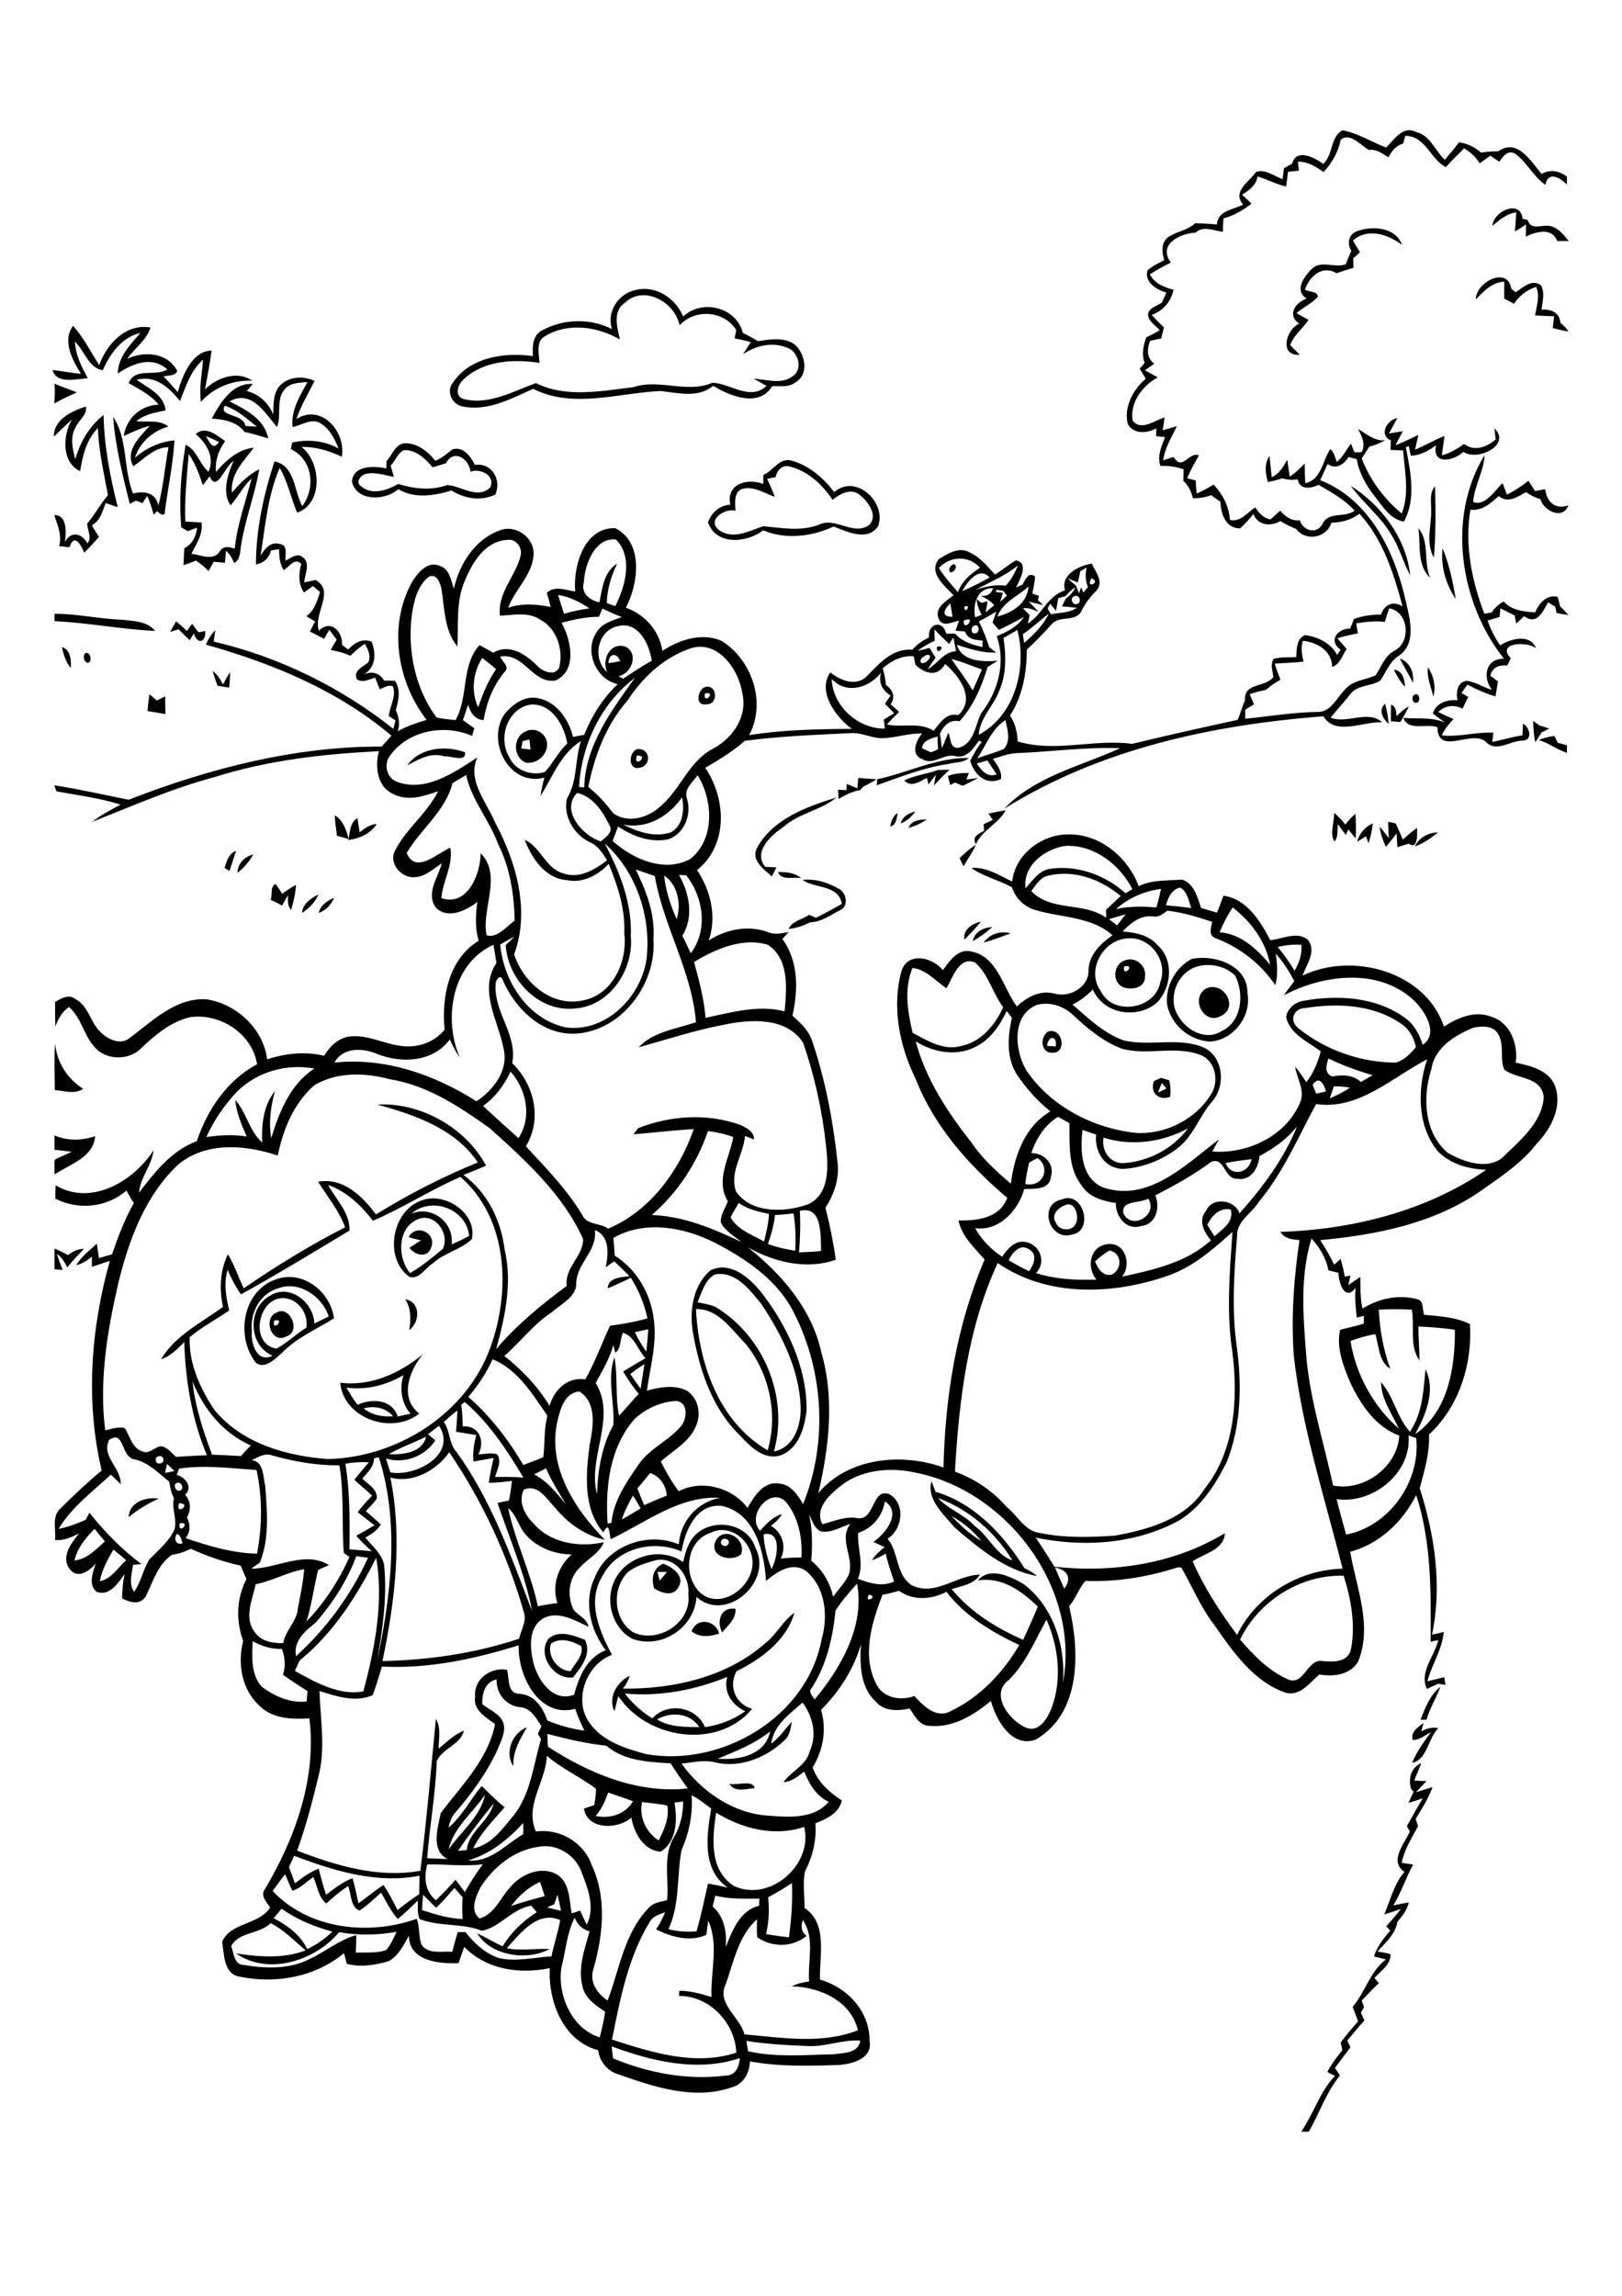 <?xml version="1.0" encoding="utf-8"?>
<!-- Generator: Adobe Illustrator 21.0.2, SVG Export Plug-In . SVG Version: 6.00 Build 0)  -->
<svg version="1.2" baseProfile="tiny" id="Layer_1" xmlns="http://www.w3.org/2000/svg" xmlns:xlink="http://www.w3.org/1999/xlink"
	 x="0px" y="0px" viewBox="0 0 595 842" overflow="scroll" xml:space="preserve">
<g>
	<path d="M267.6,654.2c2.7,0.7,8.7-1.6,9.2,1.6C273.8,656,269.4,657.5,267.6,654.2 M517.6,656c-1-3.8-0.1-7.7,3.8-9.4
		c-0.8,2.1-1.8,4.2-2.6,6.4c1.5,0.1,3,0.2,4.5,0.2c-1.3,1.4-2.6,2.7-3.9,4.1c2-0.6,4.1-1.3,6.1-1.9c-1.5,4.2-3.9,7.9-6.2,11.7
		c0.3,0.9,0.6,1.7,0.9,2.6c-2.3,4.4-5.1,8.6-6,13.5c1.4,0.2,2.8,0.4,4.2,0.6c-2.7,4.9-4.4,10.3-7.3,15c1.9-0.4,3.8-0.8,5.7-1.1
		c-0.6,2.8-2.4,5-4.2,7.1c-0.7,4.6-4.4,7.7-7.3,10.9c1.6,0.3,3.3,0.5,4.8,1c0.1,3.9-3.6,6.1-5.9,8.7c0.4,0.5,1.2,1.4,1.6,1.9
		c-2.2,2.1-4.2,4.2-6.3,6.4c0.3,0.8,0.6,1.6,0.9,2.4c-0.3,0.5-0.9,1.5-1.2,2c0.4,0.9,0.9,1.9,1.3,2.9c-2.2,2.4-4.2,4.9-6.3,7.4
		c0.4,0.8,0.8,1.6,1.2,2.4c-1.9,2.5-3.8,5.1-5.7,7.6c0.6,0.9,1.2,1.8,1.8,2.8c-5,6.2-7.5,13.8-11.4,20.6c-0.7,0-2.1,0-2.8,0
		c4.6-6.6,6.8-14.6,12.4-20.5c-0.7-0.3-2.1-1-2.8-1.4c1.5-2.9,3.5-5.5,5.5-8c-0.1-0.7-0.4-2.1-0.6-2.8c2-2.7,4.2-5.3,6.4-7.8
		c-0.7-1.8-1.3-3.5-2-5.3c4.7-5.5,6.3-12.9,12.2-17.4c-1.5-0.4-2.9-0.7-4.4-1.1c1.2-3.6,3.5-6.6,6-9.5c-0.4-0.4-1.1-1.1-1.5-1.5
		c1.9-2.1,3.7-4.2,5.4-6.4c-2,0.7-4.1,1.4-6.1,2c2.3-5.3,3.5-11.1,7.4-15.6c-5.8-3.9,0-10.4,2-14.8c-0.3-0.5-0.9-1.5-1.1-2
		c1.9-3.4,3.8-6.8,5.8-10.2c-1.7,0.6-3.5,1.2-5.2,1.7c0.6-1.4,1.2-2.8,1.9-4.1C518.3,656.9,517.8,656.3,517.6,656 M188.3,647.7
		c-3.3-4.8-0.4-12.3,5-14.2C190.7,637.9,188.1,642.3,188.3,647.7 M518.2,638.1c-0.8-3,2-4.7,4-6.2c-0.3,1-0.6,2.1-0.8,3.1
		c1.9-1.1,4-1.7,6.2-1.2c-3.8,3.8-4.1,11.7-9.6,12.7c1.7-4.1,4.3-7.7,6.9-11.2C522.7,636.3,520.7,638.3,518.2,638.1 M521.1,630.7
		c1.7-4.4,3.5-9.1,7.3-12.1c-1.5,4.1-3.9,7.8-5.1,12.1C522.7,630.7,521.6,630.7,521.1,630.7 M202.1,602.8c-1.5,4.5,2.4,9.9,7.2,10.1
		c1.5-2.8,4.9-5.7,3.9-9.2C210,601.8,205.4,600.4,202.1,602.8 M201.2,601c3.8-3.4,9.3-1.2,13.4,0.4c2.5,5.2-1.3,9.9-4.4,13.8
		C203.1,616.1,196.9,606.9,201.2,601 M253.7,598.3c1.8-5.3,8.8-4.2,10.1,0.8C260.5,600.2,256.7,600.7,253.7,598.3 M241,630.6
		c4.6,2.8,10.3,2.8,15.5,2.8C253.2,628.2,246.1,627.6,241,630.6 M229.2,621.1c2.8,3.6,6.2,6.7,10.1,9.1c5.5-6.1,16.1-4.4,19.3,3.2
		c5.3-0.7,10.4-2.7,14.8-5.8c-4.9-2.3-8.2-7.1-6.6-12.6C255,619.8,242,622.3,229.2,621.1 M281,602.4c4-3.2,6.2-8,10.4-10.9
		c-2.8,10-12.2,17-21.2,21.4c-3.1,5.5-0.4,12.1,5.7,13.8c-12.6,15.2-38.7,11.1-49.1-4.7c-0.5,1.9-0.9,3.7-1.4,5.6
		c-2.5-5,0.9-10.8,5.6-13c-0.5,1.7-1.4,3.3-2.5,4.7C247.2,619.5,266.9,615,281,602.4 M264.9,598.7c-2.1-4-0.6-9.5,4.9-8.7
		C270.1,593.7,267,596.1,264.9,598.7 M241.2,576.5c0.2,0.8,0.6,2.4,0.8,3.2c0.9-1.1,1.8-2.1,2.7-3.2
		C243.5,576.5,242.3,576.5,241.2,576.5 M240,582.6c-1.2-3.6-0.5-7.6,3.3-9.1c3.4,1.2,8.2,4.6,5.5,8.7
		C246.9,585.7,242.7,584.2,240,582.6 M264.7,564.9c-1.2,1.5,1.5,2.9,2.4,1.5C268.3,564.9,265.6,563.5,264.7,564.9 M262.5,565.2
		c2.9-5.9,11.6-0.9,9.3,4.9C268.1,573.1,260,570.8,262.5,565.2 M239.8,572.4c-3.3,1-6.8,2-9.5,4.2c-5.9,5.9-5.4,17.3,1.9,22
		c9.1,4.4,21.7-3.5,20.3-14C253.2,577.7,247.1,570.2,239.8,572.4 M260.5,562.2c-9.1,3.1-10.1,16.3-3.3,22.2c6.9,5.6,17.2-1.3,18.6-9
		C277.7,567.1,268.9,558,260.5,562.2 M255.3,562.7c6.6-6.1,18.9-4.1,21.8,4.9c6.6,12.3-10.6,27.8-21.6,18.1
		c-0.8,11.3-12.9,19.3-23.6,15.3c-7.1-3.8-9.9-13.4-6.8-20.6c3.8-9.5,17.1-13.6,25.5-7.5C251.4,569.2,252.5,565.4,255.3,562.7
		 M47.2,556.4c0.2-5.6,6.4-7.5,11-6.8C54.3,551.4,50.6,553.6,47.2,556.4 M349.1,556c3.2,3.5,6.8,6.7,10.9,9.2
		C357,561.4,353.3,558.4,349.1,556 M344.1,549.4c3.8,4.2,9.5,5.9,13.4,10.2c5.2,3.7,7.7,10.5,13.9,12.7
		C365.1,562,355.4,553.5,344.1,549.4 M350.1,560.1c-3.9-4.7-10.3-10.2-8.4-16.9c0.5,1.3,1,2.6,1.5,3.9c14.2,4.2,24.9,15.7,32.6,28
		c1.6,0.8,3.3,1.7,4.6,2.9C368.7,575.9,358.9,567.7,350.1,560.1 M133.4,516.5c3,2.5,7,3.2,10.8,2.9
		C141.5,516.2,137.3,515.5,133.4,516.5 M127.1,508.9c1.3,2.2,2.5,4.4,4.1,6.3c5.2-2.4,12.6-2.1,14.7,4.3c1.6-0.4,3.1-0.7,4.7-1
		c-3.4-4-4.1-9.3-2.6-14.2C141.8,508,134.4,509.9,127.1,508.9 M124.8,507.1c11.3,1.4,21.7-3.4,30.3-10.4c-5,6-8.7,16-1.3,21.7
		C143.9,526.4,126,520.3,124.8,507.1 M100.6,484.3C99.5,489,105.1,483.3,100.6,484.3 M101.6,481.3c4.7-2.6,9,7,3.5,8.8
		C99.6,493.2,96.2,483.3,101.6,481.3 M148.7,476.5c5.7,1,5.4,8.4,1.4,11.3C150.8,483.9,150.8,479.9,148.7,476.5 M101.4,494.6
		c4-2.1,7.2-5.4,11-7.7c0.7-5-2.7-10.3-8-10.8C94.7,475.3,91.2,492.9,101.4,494.6 M102.3,472.4c-6.8,1.8-10.7,9-9.9,15.8
		c-0.5,4.3,1.8,11.9,7.6,9c-9-3.8-9.3-17.6-0.8-22.1c7.2-4.4,15.9,2.6,16.1,10.3c1.8-0.9,3.5-1.7,5.3-2.6
		C118.2,475.5,109.9,469.7,102.3,472.4 M101.2,469.2c9.8-3.6,20.1,4.5,21.3,14.3c-6.5,4.1-13.8,7.1-19.2,12.8
		c-2.5,2.1-6.1,6-9.4,3.5C86.3,490.3,89,473.4,101.2,469.2 M255.3,480.1c1,19.8,8.3,41.3,26.3,51.8c3.9-13.3,0.6-28.5-8.2-39.2
		C268.3,487.6,263.5,479.9,255.3,480.1 M255.9,477.6c2.2,0.5,4.4,0.8,6.4,1.6c17.7,10.6,27.2,32.9,21.6,53.1
		c7.4-1.4,10-9.6,9.8-16.3c-0.5-13.9-7-26.6-14.5-37.9c-4.2-5.1-9.4-12.1-17-10.7C258.6,469.4,257.4,474,255.9,477.6 M260.6,465.9
		c7.2-3.5,14,2.5,18.3,7.6c9.7,12.4,17,27.6,17,43.6c-0.7,6.3-2.8,13.9-9.2,16.5c-6.2,2.3-11.4-3-15.2-7.1
		c-10.4-10-15-24.4-17.4-38.3C252.9,480.4,254.3,471.3,260.6,465.9 M20,457.9c1.7,0.7,3.3,1.5,4.9,2.4c1.7-1.3,3.7-2.3,5.9-2.3
		c-2.1,2.2-4.2,4.4-6.1,6.8c-1-1.8-2-3.8-3.8-4.9c0.6,2,1.3,3.9,2.1,5.8c-0.8,0-2.3-0.1-3-0.2C20,463,20,460.4,20,457.9
		 M149.9,453.7c2.8-5.1,10.3-1.5,8.3,3.7c-1.2,4.1-6,3.1-8,0.2c1.4-0.9,2.8-1.8,4.2-2.7C152.9,454.5,151.4,454.2,149.9,453.7
		 M390.5,442.1c-2.5,0.9-5,3.6-3.2,6.3c1.2,3.2,6.5,3.4,7.5-0.1C395.9,445.7,394.1,440.1,390.5,442.1 M389.5,439.9
		c7.9-3.4,12,11.7,3.6,12.9C384.9,455.2,380.7,441.6,389.5,439.9 M153.4,447.1c-7.7,3.1-7.7,14.1-3,19.8c4.3-2.4,8.1-5.7,12-8.8
		C165.2,452.6,159.6,444.6,153.4,447.1 M150.9,445.1c7.6-3.1,15.7,3.2,14.8,11.3c2.2-1,4.3-2,6.4-3.1
		C171.2,443.4,158.4,438.6,150.9,445.1 M156.2,439.8c8.3-1.9,18.8,5.7,16.9,14.6c-3.9,3.9-10.1,5-14.3,8.9c-2.8,1.6-4.8,6-8.6,5
		C140.2,461.1,144.1,442.4,156.2,439.8 M20,416.4c4.8,2.1,10,1.9,14.9,0.3c-0.6,7.8-9.3,10.3-14.9,14c0-1.7,0-3.4,0-5l0.4-0.6
		c2-0.9,4-1.8,5.9-2.7c-2.1-0.3-4.2-0.5-6.3-0.7C20,420,20,418.2,20,416.4 M424.8,400.7c1-0.5,2.1-1,3.1-1.5c-0.4-0.5-1.3-1.5-1.7-2
		C425.7,398.3,425.2,399.5,424.8,400.7 M423.3,396.5c0.8-0.4,1.7-0.8,2.6-1.2c1,0.3,2,0.6,3,0.9c0.5,2,0.6,4,0.3,6.1
		C424.9,403.7,421.8,400.8,423.3,396.5 M20.2,382.7c0.7,6.9,4.4,12.9,10.3,16.6c-3.1,2.2-7,0.7-10.4,0.5
		C20.1,394.1,19.8,388.4,20.2,382.7 M384.1,383.6c0.8,0,2.4,0.1,3.2,0.2C387.9,379.5,384.4,379.8,384.1,383.6 M384.5,378.3
		c5.2-1.6,7.1,7.7,1.7,7.8C381.7,386.4,381.4,380.2,384.5,378.3 M442.1,362.7c6.3-3.4,12.6,6.3,6,9.8
		C441.9,376.2,436.6,366.6,442.1,362.7 M412.4,354.4C411.5,359,417,353.5,412.4,354.4 M412.2,352.4c3.9-1.9,8.5,1.5,7.8,5.8
		c0.2,4.3-5.5,5.2-8.5,3.6C408,359.8,408.5,353.9,412.2,352.4 M438.2,354.8c-6.7,2.6-10,11.8-5.9,17.9c2.9,5.2,10.2,9.1,15.7,5.5
		c7.6-3.4,8.5-13.7,5.1-20.4C449.4,354.1,443.1,352.9,438.2,354.8 M437.1,351.7c8.3-1.8,20.7,2.3,20.5,12.5
		c1.6,8.5-5.2,17.4-13.9,17.8c-7.5-0.5-14.3-6.3-15.6-13.8C427.5,361.5,431.3,354.8,437.1,351.7 M360.8,345.7
		c2.2-3.1,6.2-4.5,9.9-3.4C367.5,343.5,364.2,344.8,360.8,345.7 M356.8,345.2c0.7-3.5,4-5.1,7.2-5.2
		C361.8,342,359.4,343.7,356.8,345.2 M353.8,344.6c-0.7-3.7,2.9-5.9,6-6.6C358,340.3,355.9,342.5,353.8,344.6 M116.9,334.8
		c0.7-2.8,3.1-4.5,5.7-5.5C121.4,331.8,119.6,333.9,116.9,334.8 M110.8,334.8c0.2-3.4,3.3-5.3,6-6.8
		C115.7,330.9,113.4,333.1,110.8,334.8 M99.3,330c0.7-1.8-0.3-4.9,1.8-5.8c0.9,1.2,1.7,2.4,2.4,3.6c1.6-1.2,3.3-2.3,5.1-3.3
		c-0.2,3.1-0.9,6.2-1.8,9.2c-1.5-1.5-1.1-3.6-1.2-5.4c-0.7,1.3-1.4,2.5-2.1,3.8C102.2,331.4,100.8,330.7,99.3,330 M294.4,322.7
		c4.8-0.5,9.6,1,13.7,3.5c2.5,1.6,3.2,6.2,0.1,7.6c-3.5,1.7-6.9,4.4-10.9,4.4c-2.5,1.3-5.2,2.2-8,2.5c1.3-3.1,5.1-3.4,7.5-5.2
		c0.8,0.3,1.6,0.7,2.5,1.1c3.2-1.6,6.4-3.3,9.5-5.1C307.6,324.3,298.9,326,294.4,322.7 M285.4,319.8c3,0,6.2,0.2,8.5,2.3
		C291.1,321.4,286.7,323.2,285.4,319.8 M87.1,320.1c0.1-3.4,2.6-6,5.8-6.7C91.4,316,89.5,318.3,87.1,320.1 M82.4,318.3
		c0.7-2.5,1.5-5.2,4.2-6.3c-0.8,2.5-1.6,4.9-2.4,7.4C83.7,319.1,82.8,318.6,82.4,318.3 M352,314.7c1.9-1.8,3.8-3.5,6-4.9
		c-1.2,2.8-3.1,5.2-4.5,7.9C352.9,316.8,352.5,315.7,352,314.7 M519,310.4c1.6-3.2,4.9-5.1,8.5-5.1
		C524.9,307.3,522.2,309.4,519,310.4 M497.8,308.7c0.9-3,2.9-5.5,5.8-6.7c-0.3,2.5-0.8,4.9-1.6,7.3c-0.2-0.7-0.7-2-0.9-2.6
		C500,307.4,498.9,308.1,497.8,308.7 M509.2,301.4c0.7,0.1,2.1,0.4,2.8,0.6c0.9,1.9,1.7,3.9,2.6,5.9c1.7-1.5,3.4-3,5.2-4.3
		c0.1,2.1,0.4,8.3-3,5.8c-1.4,0.4-2.8,0.9-4.2,1.3c-0.1-1.7-0.2-3.4-0.3-5.1c-1.2,1.7-2.6,3.4-3.9,5c-1.1-2.4-2-4.8-2.3-7.4
		c1.2,1.3,2.3,2.8,3.4,4.2C509.3,305.3,509.3,303.3,509.2,301.4 M333.3,303.6c1-2.8,4.2-3,6.7-3.1C338,301.9,335.7,303,333.3,303.6
		 M127.8,308.1c0.6-2.8,0.5-6.4,3.3-8.1c0.3,1.7,0.6,3.5,0.8,5.2c1.9-1.4,3.9-2.9,6.3-3C135.9,305.8,131.9,307.5,127.8,308.1
		 M122.8,299c3.1,1.8,4.2,5.4,5.1,8.7c-1.4-0.4-2.8-0.8-4.3-1.2C123.3,303.9,122.9,301.5,122.8,299 M489.4,298.1
		c1.5,1.3,2.9,2.7,4.1,4.3c1.1-1.4,2.3-2.8,3.7-3.9c0.2,3,0.3,6,0.1,9c-0.9-1.1-1.8-2.2-2.7-3.3c-0.2,0.5-0.7,1.5-0.9,2
		c-1-1.3-2-2.6-2.9-3.9c-0.4,2.1,0.3,4.6-1.3,6.3C487.7,305.7,489.5,301.6,489.4,298.1 M326.5,303.1c0.5-1.9,1-3.9,2.8-4.9
		C328.9,300,328.9,302.6,326.5,303.1 M362.6,298.4c2.1-0.5,4.2-0.9,6.3-1.2c-2.7,5-8.5,7.1-10.9,12.4c-1.6-2.7,0.9-3.8,3-4.9
		c0-0.6-0.1-1.8-0.2-2.4c1.1-0.5,2.3-1.1,3.4-1.6C363.8,300.1,363,298.9,362.6,298.4 M330.4,302c0.7-2.6,3-3.8,5.4-4.4
		C334.4,299.5,332.6,301.2,330.4,302 M277.9,310.6c5.8-10.3,18.1-14.8,28.9-18.1c-5.7,4.7-13.7,5.7-19.3,10.7
		c-4.5,3-11.4,9.1-6.8,14.7c1.4,0.1,2.7,0.1,4.1,0.2c-0.4,0.8-1.2,2.5-1.7,3.3C280.1,318.7,275.1,315.3,277.9,310.6 M314.8,285.3
		c2.2,0.2,4.5,0.3,6.7,0.5c-1.5,1-3,1.8-4.7,2.6c-0.3,0.3-1,1-1.3,1.4c-2.9,0.4-5.4,1.8-7.9,3.2c0-0.9-0.1-2.6-0.2-3.4
		c0.8,0.1,2.3,0.1,3.1,0.2c0-0.6,0.1-1.8,0.1-2.3c1.3,0.5,2.6,1.1,3.9,1.6C314.6,288,314.8,286.2,314.8,285.3 M347.7,284.6
		c2.5-1,5.1-1.1,7.7-1.1c-0.2,0.6-0.7,1.8-0.9,2.4c1.5-0.2,2.9-0.4,4.4-0.6c-1.9,1-3.8,1.9-5.7,2.9c-1-0.4-1.9-0.8-2.9-1.2
		c-0.4,0.2-1.3,0.7-1.7,0.9C348.3,286.8,348,285.7,347.7,284.6 M344,282.4c1.4,0,2.9-0.1,4.3-0.1c-2,1.8-3.9,3.8-5.7,5.8
		c0.2-1,0.5-3,0.7-4c-0.9,1.2-1.8,2.4-2.7,3.6c-0.1-0.6-0.4-1.8-0.6-2.4c-2.7,1.3-5.7,3.7-8.3,0.9C335.7,284.3,340,283.9,344,282.4
		 M321.8,285.8c11.2-2.4,22.2-8.1,33.6-7.8c-2,1.8-5.1,1.5-7.6,2.2c-9.1,1.3-17.6,4.8-26.2,7.8C321.7,287.3,321.7,286.6,321.8,285.8
		 M233.6,277.1C232.1,282.2,238.6,276.9,233.6,277.1 M233.5,274.8c4.7-0.9,5.9,5.6,1.4,6.7C230.6,282.8,230.3,276.5,233.5,274.8
		 M149.4,280.7c4.6-6.6,14.2-7.4,21.2-4.8c0.4,3.9-5.2,1.2-7.6,1.5C158.1,275.8,153.7,278.4,149.4,280.7 M564.5,271.4
		c1.8-0.8,3.7-1.2,5.7-1.5c0.3,0.6,0.9,1.8,1.2,2.5c1.1,0.3,2.2,0.6,3.4,0.9c0,0.7,0,2.1,0,2.8C571.1,274.9,568.1,272.5,564.5,271.4
		 M191.7,271.8c-0.1,0.9-0.3,1.8-0.5,2.7c1.1,0.1,2.3,0.3,3.4,0.4c-0.1-1.3-0.2-2.5-0.4-3.7C193.4,271.4,192.5,271.6,191.7,271.8
		 M193,268.2c3.3-1.8,7.7,1,7.7,4.7c0.1,4.1-3.9,7.4-7.8,6.8C188.1,277.8,188,270,193,268.2 M562.4,264.4c0.6,0.4,1.8,1.2,2.4,1.7
		c1.2,0.3,2.3,0.7,3.5,1.1c-0.7,0.4-2.1,1.1-2.8,1.4c-0.8,1.2-1.5,2.4-2.3,3.6C562.6,269.6,562.5,267,562.4,264.4 M510.3,258.4
		c1.8,0.7,1.9,2.6,2,4.3c1.3-1.4,2.7-2.7,4.5-3.6c-0.9,2-2,3.8-3.1,5.7c-1.2-0.1-2.4-0.2-3.5-0.3
		C510.2,262.5,510.2,260.4,510.3,258.4 M509.4,265.5c-2.1-1.8-3.9-5.2-1.3-7.4C508.8,260.6,509.2,263,509.4,265.5 M518.7,254.9
		c1.6-1.3,2.6,1.7,1.4,2.6C518.5,258.7,517.4,255.8,518.7,254.9 M54.8,254.6c0.9,0.7,1.8,1.5,2.7,2.3c1-0.5,2.1-1,3.1-1.5
		c0,2.2,0,4.3,0.1,6.5c-2.2-0.4-4.4-0.8-6.6-1.1C54.3,258.7,54.5,256.6,54.8,254.6 M258.6,254.3
		C257.7,258.9,263.2,253.4,258.6,254.3 M258.3,252.1c4.7-1.8,5.6,6.4,0.8,6.2C255,259,255.8,253.5,258.3,252.1 M78,246.1
		c1.8,1.2,2.8,3.1,3.8,4.9c0.8-1.5,1.6-3,2.6-4.5c0,1.9-0.2,3.8-0.3,5.7c-1.4-0.2-2.8-0.5-4.3-0.7C79.2,249.7,78.5,247.9,78,246.1
		 M525.8,255.5c-0.8-3.5-2.5-7.1-2-10.8C526,248,526.8,251.8,525.8,255.5 M511.3,245.6c3.2,0.3,4,3.6,4.1,6.3
		C513.6,250,512.4,247.8,511.3,245.6 M513.5,241.5c3.7,1.3,5.3,5.2,4.8,8.9C516.8,247.3,515,244.5,513.5,241.5 M31.2,239.6
		c1.9-1,2.9,3.2,1,3.5C30.8,242.8,30.3,240.7,31.2,239.6 M22.7,237.3c3.3,1,3.4,4.9,3.3,7.7C24.1,242.8,23.3,240,22.7,237.3
		 M343.7,237.2C347.7,236.2,343.3,241.2,343.7,237.2 M62.4,231.8c0.7-1.3,1.4-2.6,2.2-3.9c1.4,1.1,2.7,2.3,4,3.5
		c0.6-0.9,1.2-1.8,1.9-2.6c0.8,1,1.5,2.1,2.3,3.1c0.6-0.1,1.8-0.3,2.5-0.5c0.3,4.3-2.9,5.1-4.2,0.9c-0.5,0.8-1,1.7-1.5,2.5
		c-1.4-1.3-2.7-2.6-4.1-4C64.4,231.1,63.4,231.4,62.4,231.8 M20,225.1c8.4,0,16.5,1.9,24.9,2.2c4.2,0.5,9.2,0.5,12,4.1
		c-12.3-0.6-24.5-3-36.9-3.6C20,227.2,20,225.8,20,225.1 M349.8,206.9c1.9,0.2,0.1,3.6-1.3,2.9C347.7,208.8,348.7,207.2,349.8,206.9
		 M529.2,201.1c2.4,5.9,3.8,12.3,4.8,18.6C530.4,214.3,528.4,207.6,529.2,201.1 M520.3,193.7c4.2,4.8,1.8,12.4,4.3,18.2
		C519.7,207.3,521.2,199.8,520.3,193.7 M525,187.6c0.1-3.1-0.8-6.7,1.4-9.3c0.3,8.7,0.3,17.5-0.4,26.2
		C523,199.3,525,193.2,525,187.6 M495.5,178.2c11.2,7,20.4,19.3,21.8,32.8c-2.6-4.8-3.9-10.1-6.8-14.7
		C506.5,189.4,500.1,184.5,495.5,178.2 M284.5,175c-1,0.2-2,0.4-3.1,0.6c1,2.2,2,4.3,2.8,6.6c-4-1.4-8.1-4.3-12.5-2.7
		c-2.6,1.7-2,5.2-1.9,7.8c-3.7-1-10.4,3.1-6.4,6.8c5.3,4.2,11.3,0.6,16.6-1.1c6.8,0.6,13.8,2,20.5-0.6c6-2.9,12.3,4.1,18.1,0.3
		c3.8-3.2,0-8.6-3-11c-3.2-3-7.4-0.6-10.2,1.6c-3.7-5.6-9.1-10.6-15.7-12.2C287,170.3,285.1,172.4,284.5,175 M280,174.2
		c3.7-1.5,6-6.7,10.6-5.2c6.3,1.8,11.5,6.3,15.4,11.5c8-7,19.4,3.9,16.1,12.5c-3.9,5.7-11.3,2-16.3,0.1c-8,3.7-17.6,4.9-25.8,1.4
		c-6.1,4.6-17.3,5.7-20.3-3c1.4-3.6,4.3-6.2,8.2-6.4c-1.7-7.6,6.3-9.9,12.1-7.6C280,176.4,280,175.3,280,174.2 M551.7,241.6
		c-16.2-20.5-21.1-51.9-7.1-74.7c-0.3,6-3.8,11.3-4.2,17.2c4.5,1.7,7.8-4.2,10.8-6.9c0.5,1.4,1.1,2.8,1.6,4.2
		c2.8-1.4,5.4-3.1,7.9-5.1c0.8,1.3,1.6,2.5,2.4,3.8c1.2-0.2,2.4-0.5,3.7-0.7c0.6,4.6,3.7,7.7,8.5,5.9c-1.8,5.5-9,2.2-10.2-2.2
		c-1.9-0.6-3.7-1.5-5.3-2.6c-3.1,1.7-6.8,4.3-10,1.4c-2.9,2.6-6.1,5.6-10.4,5c-2.2,13,0.5,26.1,5.1,38.2c0.9-0.2,1.8-0.3,2.7-0.5
		c1.1-1.7,2.6-3.1,4.4-4c2.9,3.3,7.4,3.7,11.5,4c1.5-3.3,4.2-6.7,8.3-5.7c0.3,1.2,0.6,2.3,0.9,3.5c1.1,1,2.1,2.1,3.1,3.2
		c-1.5-0.2-2.9-0.5-4.4-0.8c-0.1-0.6-0.4-1.8-0.5-2.3c-0.9-0.5-1.7-1.1-2.6-1.6c-2.1,3.6-4.1,8.5-8.8,5.1c-1,0.9-1.9,1.8-2.9,2.7
		c-0.1-0.8-0.5-2.3-0.6-3c-1.8-0.8-3.5-1.8-5.2-2.6c-0.1,0.8-0.2,2.4-0.3,3.2c-1.5,0.4-2.9,0.8-4.4,1.3c1.1,3.2,2.7,6.3,4.6,9.1
		c3.9-2.5,11-4.4,13.2,1.1c-3.3-2.8-14.8-2.1-9.3,3.6c-0.4,0.9-0.9,1.8-1.3,2.7c-2.9-0.3-5.5,0.6-6.2,3.7c0.9,0.7,1.9,1.4,2.8,2.1
		c-0.3,1.8-0.6,3.7-0.9,5.5c-3.6-1-7-2.6-10.3-4.3c-0.8,1-1.5,2.1-2.2,3.1c0.6,0.3,1.9,1,2.5,1.4c-0.7,1.4-1.4,2.8-2.1,4.3
		c-3.1-1.6-6.4-1.2-8.9,1.2c1.8,1,3.7,1.8,5.6,2.6c-1.7,1.8-3.3,3.7-4.3,6c6.3,0.7,12.5-1.3,18.9-1c-0.1,1.1-0.2,2.2-0.4,3.4
		c3.7-0.7,7.3-1.9,11.1-2.4c0-1.4,0.1-2.8,0.2-4.3c2.5,1.3,3.6,6.1-0.1,6.2c-4.6,0-9.8,4.6-13.6,0.4c-5.2-4.5-17.6,5.4-17.7-5.3
		c-3.9-1.5-10.7,1.6-12.5-3.4c5.1,0.4,10.4-0.4,15.3,1.7c-1.5-1.1-3-2.2-4.5-3.3c1.2-4,5.4-5.2,9.1-4.9c-0.7-2.8-0.1-6.7,3.3-7.1
		c3.3,0.4,6.1,2.4,9.3,3.3C543.7,248.4,545,241.4,551.7,241.6 M143.3,170.8c0.4,1.4,0.8,2.7,1.2,4.1c-3.4-0.6-6.8-1.9-10.3-1.1
		c-1.8,0.4-4,3.1-1.8,4.5c4.1,3.5,9.6,1.5,13.7-0.8c5.8,1.8,12.1,2.5,17.9,0.4c5.1,0.2,11.1,5.4,15.8,0.9c2.1-4.3-3.5-7.2-7.2-5.8
		c-0.5-4.7-6.2-8.6-9-3.1c-1.6,0.5-3.2,1-4.9,1.5c-2.7-3.2-6.2-6.6-10.6-6.3C145.9,166.2,145,169,143.3,170.8 M141.8,169.1
		c2-2.1,3-5.8,6.2-6.5c4.8-0.4,8.9,2.9,11.7,6.4c2.4-1,4.3-2.7,6.3-4.2c3.9-1.2,6.7,2.6,8.2,5.7c6.3-0.9,9.9,5.6,7.5,10.9
		c-5.4,2.5-11.2,1.5-16.1-1.5c-6.3,1.9-13.5,3.1-19.5-0.5c-4.8,4.3-15.3,4.6-17-2.8c0.5-6,8.1-5.8,12.6-4.8
		C141.8,170.9,141.8,170,141.8,169.1 M69.2,166.5c-0.6,8.3-1.6,16.5-1.2,24.8c2,0.1,3.9,0.2,5.9,0.3c0.7,4.3-1.9,7.9-3.7,11.5
		c3.3,0.3,7.8,2.8,10.3-0.7c1.3-2.3,3.5-1.9,5.6-1.2c0.9-8.8,4-17.2,6.2-25.7c-3.1,2.8-4.9,6.7-7.7,9.8c-3.2-4.3-1.2-11.4,1.1-16.2
		c-3.1,1.5-6.1,11.9-8.8,5.6c-0.8,1.1-1.6,2.1-2.5,3.2C73.1,174,71.7,170,69.2,166.5 M75.5,159.9c1.3,2.1,2.6,5.6,4.8,2.2
		C78.7,161.3,77.1,160.6,75.5,159.9 M71.8,159.2c3.5-3.2,7.8,0.4,10.8,2.6c-2.5,3.3-3.7,7.2-3.4,11.3c3.7-4.2,8-8.3,13.9-8.9
		c-3.7,5-8.7,9.6-8,16.5c2.8-3.4,6-6.6,10-8.6c-1.6,9.3-5.1,18.2-6.6,27.5c-0.5,2.4-0.1,5.5-2.6,6.9c-0.7-1.7-1.6-3.3-3-4.5
		c-0.1,1.5-0.3,2.9-0.4,4.4c-1.4-0.1-2.7-0.3-4.1-0.4c-0.6,1.1-1.3,2.3-1.9,3.4c-1.4-1.4-2.9-2.7-4.6-3.8c-1.5,0.6-3.1,1.2-4.6,1.7
		c0.1-2.1,0.2-4.1,0.3-6.2c2.9-1.5,4.4-4.4,4.7-7.6c-1.2,0.4-2.3,0.9-3.4,1.3c-0.6-0.3-1.8-1.1-2.4-1.4c-0.9-10.1-0.1-20.3,1.6-30.3
		c4.2,2,5,7.1,8.4,9.9C78.9,167.6,75.7,162.5,71.8,159.2 M19.8,160.1c-0.2-6.2,6.6-9.4,11.7-11c0.6,3.1-2.6,4.9-3.7,7.5
		c-2.2,3.6-1.2,8-0.2,11.8c1.9-6.3,5.1-12.1,10.4-16.2c0.2,11.4,2.4,22.7,5.2,33.8c-1.5-0.5-2.9-1-4.4-1.5c-1.3,3-1.9,6.5-5.1,8.1
		c0.8,1.5,1.7,2.9,2.6,4.3c-1.7,2-3.5,3.9-5.4,5.8c-1.2-3-3.7-7.3-5.4-2c-1.3-0.1-2.5-0.3-3.8-0.4c1.1-4.2-0.6-7.7-1.8-11.4
		c4.8-0.1,4.4,6.5,3.9,9.9c2.2-4.2,6.2-3.3,8.3,0.5c1.7-2.3-0.1-4.8-0.1-7.3c2.8-3.3,4.8-7.1,7.6-10.4c-1.5-8.2-3.4-16.3-3.7-24.6
		c-4.2,4.2-5.6,10.1-6.5,15.8c-6.9-3.2-6.4-13.2-3-19C24.3,155.7,22.1,157.9,19.8,160.1 M20,140.7c2.7,1.2,5.5,2.1,8.2,3.2
		c-2.8,1.3-5.6,2.5-8.3,4.1C20.1,145.6,20.2,143.1,20,140.7 M29.7,137.1c-3.1-5-7-12.1-2.9-17.6c3.9,4.3,6.5,9.6,9.6,14.4
		c2.8-7.8,9.7-15.3,18.8-13.8c-1.4,4.7-5.9,7.6-8.5,11.5c6.2-3,14.8-2.3,18.3,4.4c-0.6,2.1-3.4,1.5-5,2.1c1.8,1.8,3.5,3.7,5.2,5.7
		c1.7-6.1,5.4-15.2,12.4-15.2c-0.6,4.7-1.5,9.4-2.4,14.2c4.4-4.3,11.8-7,17.3-3.2c-7.2-0.2-14,2.4-18.8,7.8
		c-0.7-5.2,0.4-10.4,0.8-15.5c-4.6,4-6.3,9.9-8.5,15.2c-3.8-4.9-9.1-9.7-15.9-7.8c4.2,3,9.9,5.3,10.7,11.2c-3.8,0.8-7.8,1.4-10.8,4
		c3.9,0.4,8.4-0.7,11.8,1.9c-5.7,1.7-10.5,5.7-12.3,11.5c4.1-3.6,9.1-5.9,14.5-6.4c-0.5,8.8-2.4,17.3-3.5,26
		c0.1,2.3-2.2,0.9-2.8-0.1c-0.3,0.3-1,1-1.3,1.4c-0.7-2.3-1.3-4.7-2.4-6.9c-0.4,0.6-1.3,1.9-1.7,2.6c-0.8-0.3-1.6-0.6-2.4-0.9
		c-0.6,0.3-1.7,0.9-2.3,1.2c-2.6-10.5-5.3-21.1-6.1-31.9c5.4,7.8,3.7,19.1,7.3,28.1c4.2-1.1,8.4-0.3,9.3,4.5
		c1.8-7,2.4-14.3,3.7-21.5c-5.4,0.1-8.8,4.3-12.9,7c-3.2-5.7,2.5-10.9,6-14.8c-3.3,0.8-6.4,2.3-9.5,3.7c0.9-6.5,6.3-11.3,12.8-11.5
		c-2.9-3.6-7.1-5.6-11-7.9c2.4-6,9.7-2.2,14.2-5c-5.6-5.1-12.8-2.2-18.2,1.5c0.1-6.1,4.6-10.6,8.3-14.9c-6.9,1.6-11.1,7.6-13.8,13.7
		c-5.3-0.9-6.7-7.2-10.2-10.5c0.2,4.9,2.4,9.2,4.7,13.4c-4.1,0.3-11.6,2.3-12.9-3C22.9,136.1,26.3,136.8,29.7,137.1 M229.3,111
		c-4.7,3.1-2.9,9-1.9,13.5c-8.3-4.8-19.1-6.3-27.5-1.2c-3.5,2-2.1,6.5-2,9.8c-9.4-1.5-20.5-0.9-27.8,6c-2.3,1.9-3.6,6.4,0.2,7.3
		c9.2,2.2,17.9-2.9,26.3-5.9c11,5.5,24,2.9,35.7,1.5c9.6-3.2,19.6,2.4,29-1.6c6.4,0,13.9,6.9,19.9,1.1c-1.6-0.9-3.1-1.7-4.7-2.6
		c4.7,0.2,10.2,2.3,14.4-1c3.8-2.6,1.9-9.1-2.2-10.4c-5.4-2.2-11.4-0.8-16.1,2.4c0.9-1.5,1.9-3,2.8-4.4c-1.9-0.6-3.9-1-5.9-1.4
		c0.1-0.8,0.4-2.3,0.6-3c-4.4-7.2-15.1-8-20.8-1.8C247.6,110.8,236.2,104.4,229.3,111 M224.5,120.7c-2.1-6.5,2.4-13.1,8.9-14.4
		c7.2-1.7,14.5,3.1,17.2,9.8c6.9-6.6,19.6-3.4,21.9,6c1.9,0.9,3.7,1.9,5.5,3c4.5-0.6,9.7-1.6,13.6,1.3c3.7,3.3,5.3,10.7,0.4,13.7
		c-2.4,2-5.7,1.5-8.7,1.5c-4.8,8-15.5,3.7-21.7-0.1c-5.5,4.6-12.9,2.6-19.3,1.9c-15.4,0.7-32.2,6.6-46.7-0.8
		c-8.1,3.6-16.6,8.3-25.7,6.5c-3.9-0.5-6.4-5.5-3.8-8.7c6.2-9.4,19-11.3,29.4-9.8c-0.2-3.4-0.2-7.6,3.3-9.4
		C206.6,116.9,216.5,116.6,224.5,120.7 M541.4,109.8c-0.2-6.1,11.6-12.5,13-3.9c0.4,0.3,1.2,1,1.6,1.3c2.6-1.8,6.2-5.1,9.3-2.5
		c1.5,2.7,0.5,5.9,0.2,8.9c3.4-0.3,6.6,0.9,6.9,4.8c1.1,0.9,2.2,1.9,3,3.2c-2-0.3-3.9-0.8-5.8-1.3c0.2-1.4,0.3-2.8,0.5-4.3
		c-2.3-0.1-4.7-0.2-7-0.3c0.6-3.5,1.9-7.1,0.4-10.5c-3.4,1.1-6.2,3.3-8.1,6.2c-1.2-0.6-2.4-1.3-3.6-1.9c0-2.1,0-4.1,0-6.2
		C547.3,103.5,544.3,106.8,541.4,109.8 M497.8,84.8c5.6-2.1,14.2-1.5,16.5,5c-5.1-3.8-12.5-6.4-18-1.6c0.8,1.5,1.7,2.9,2.6,4.3
		c-0.8,0.7-1.6,1.5-2.5,2.2c0,1.2,0.1,2.4,0.1,3.5c-2.1,0.6-4.2,1.3-6.2,2c-5.3-3.1-9.9,1.1-11.6,6c1.4,1,4.8,0.5,4.7,2.7
		c-2.2,2.4-5.3,3.8-7.8,5.9c1.4,0.9,2.9,1.7,4.4,2.5c-2.1,3.3-5.5,5.6-6.7,9.3c1.2,1.2,2.3,2.3,3.5,3.5c-7.7,0.6-5.1-9.3-0.2-11.4
		c-4.6-3.1-1.4-7.8,2.7-9.2c-4.6-3-1-7.9,1.8-10.8c3.5-3.5,8.5-0.2,12.6-1.8c0.6-1.7,1.3-3.3,2-4.9
		C494.1,89.5,494.6,85.9,497.8,84.8 M547.5,82.8c0.2-5.3,10.3-9.9,11-2.6c0.5,0.1,1.4,0.4,1.9,0.5c1.3,4.2,5.6,1.3,8.7,2.3
		c2.8,0.8,4.6,3.3,6.4,5.4c-1.4,0-2.9,0-4.3,0c-1.9-5.1-7.7-3.5-11.5-1.6c0-1.5,0.1-3,0.1-4.5c-1.3,0.9-2.7,1.8-4.1,2.6
		c0.2-2.3,0.4-4.6,0.5-7C552.8,78.3,550.1,80.6,547.5,82.8 M224.4,750.5c0.1,1.4,0.3,2.9,0.5,4.4c13,5.4,27.4,8.1,41.4,6.3
		c3.6,0,4.9-3.4,5.1-6.4C255.9,760,239.2,756,224.4,750.5 M273.8,748.5c0.2,1.2,0.4,2.5,0.6,3.8c10.4,2.3,21.1,1.3,31.6,1.1
		c3.7-0.6,8.8-0.3,9.6-5c-6.4-0.5-12.4,2.2-18.8,2C289.2,750.1,281.4,749.7,273.8,748.5 M84.8,713.7c1,2.5,1,6.7,4.4,6.9
		c8.2,1.4,17.2,1.7,24.7-2.3c5.7-2.7,10.6-6.9,16.8-8.6c0,2.1-0.1,4.3-0.2,6.4c3.7-0.1,7.6,0.3,11.1-0.9c1.8-1.9,2.7-4.4,3.9-6.7
		c-7,1.2-14.1,1.4-21.1,0.1c-8.7,10.5-26.1,16.1-37.8,7.8c8.5,1.3,17.3,2,25.5-1.1c-4.1-3.5-7.9-7.5-12.8-10
		C95.2,709.4,87.7,708.4,84.8,713.7 M266.3,727.5c-3.7,7.3,5.1,12,6.8,18.6c13.8,1.2,28.3,3.7,41.6-1.5c-2.5-10.8-14-15.9-24.2-16.1
		c2-1.1,4.1-1.5,6.3-1.8c-0.6-7.5,2.3-15.9-2.3-22.5c-0.8,2.2-0.6,4.3,1.4,5.8c-5.2,4.2-12.6,4.3-18.1,0.5c-0.3-2.2-0.1-4.4-0.1-6.6
		C270.9,709.9,269.2,719.3,266.3,727.5 M205.9,721.8c-1.4,10.1,3.9,22.2,14.1,25.4c0.8-3.1,1.5-6.2,2-9.4c-3.3-2.2-7.1-4.7-8.2-8.8
		c-2-7,0.6-14,2.5-20.7c-2.7-0.6-4.5-2.6-5.5-5C207.9,709,207.5,715.6,205.9,721.8 M238.5,704.6c-8.1,13.1-11,28.5-14,43.4
		c14.5,4.7,30.5,9.8,45.6,4.8c-0.4-10.8-9.8-20.9-21-20.8c0-0.5,0-1.4,0.1-1.9c4,0,7.9,1.1,11.8,2.3c-0.4-9.3,2.8-19.3-1.2-28
		c-0.2,1.7-0.5,3.4-0.7,5.2c-6,2.7-12.8,0.8-18.4-2c1.3-2,2.4-4.1,3.3-6.3C241.9,702.1,239.6,702.7,238.5,704.6 M100.4,703.5
		c5,2.6,9.8,6.1,12.3,11.3c3.4-1.6,6.5-3.7,9.2-6.4c-6.6-1.8-13-4.4-18.6-8.4C102.3,701.2,101.4,702.3,100.4,703.5 M262.4,695.2
		c-0.3,1.3-0.7,2.7-1,4c4.3,3.7,5.3,9.5,4.8,14.9c2.5-6.1,5.1-13.4,12.3-15.2c0-0.9,0-1.7,0.1-2.6
		C273.1,696.3,267.7,696.6,262.4,695.2 M204.5,694.9c-0.4,1.2-0.8,2.3-1.2,3.5c-0.7,0.3-2,0.8-2.6,1.1c1.7,0.5,3.4,0.9,5.1,1.3
		C205.4,698.8,205,696.8,204.5,694.9 M160,699.7c-1.6-1.6-3.2-3.2-4.8-4.8c-0.2,1.9-0.3,3.7-0.4,5.6c4.8,1.6,9.8,3.1,14.9,3.3
		c-0.2-2.7-0.2-5.3,0-8c-1-1.1-2-2.3-3-3.4C164.5,694.9,162.4,697.4,160,699.7 M281.8,695.8c0.4,4.5,0.3,9.1-0.8,13.5
		c2.8,0.5,5.6,0.9,8.4,1.2c0.9-6.6,1.4-13.3,1.1-19.9C287.7,692.5,284.8,694.2,281.8,695.8 M187.5,699c4-1.4,8.2-2.5,12.3-3.6
		c-0.5-1.7-1.1-3.5-1.7-5.2C193.8,692.1,190.3,695.3,187.5,699 M100,693.5c13.3,14.1,35.2,16.5,52.9,10.2c1.1,3,0.6,6.4,1.7,9.4
		c2.3,3.8,7.6,2.4,11.3,2.7c0.6-2.4,1.3-4.8,2-7.2c0.7,0,2.2,0,2.9,0c3.1,4.1,7.2,7.8,12.2,9.5c6.4,1.5,12.9-0.3,19.3-0.6
		c0.9-4.5,2.4-8.8,3.2-13.3c-8.2-3.7-14.7,4.9-19.6,10.3c5.2,1.1,10.4,0,15.7,0.3c-8.3,4.5-21.5,2.5-26.6-5.8
		c3.2,1.5,6.2,3.4,9.4,4.8c3.1-5.2,7.5-9.3,12.5-12.5c-0.7-0.8-1.3-1.6-2-2.4c-7.1,1.1-11.4,7.9-18.1,9.2
		c-7.3-2.9-15.4-1.4-22.9-4.3c-0.9-2.2-0.6-4.5-0.6-6.8c-2.4,2.3-4.8,4.7-7.4,6.8c-2.5-2.9-4.2-6.3-6.1-9.7c-2.6,2.3-5,4.7-7.9,6.6
		c-3.4-1.3-3-6.1-4.2-9c-2.9,1.9-5.5,4.1-8,6.4c-3-2.4-3.2-6.4-4.8-9.7c-2.5,1.7-4.6,4.1-7.6,5c-1.1-1.9-1.8-4-2.7-6
		C103.1,689.2,101.6,691.3,100,693.5 M156.7,683.8c-1.2,4.8-0.9,9.8,3.2,13.1c2.5-2.4,4.9-4.9,7.2-7.5c1.1,1.5,2.3,3,3.4,4.5
		c2-3.5,4.2-6.9,6.6-10.2C170.3,684.6,163.4,683.6,156.7,683.8 M107.9,680.6c-0.6,1.4-1.3,2.8-1.9,4.2c0.8,2,1.5,3.9,2.2,5.9
		c2.7-2.1,5.5-4.1,8.7-5.4c0.8,3.2,1.7,6.5,2.7,9.6c3.1-2.3,6.1-4.7,9.7-6.1c0.9,3,1.5,6.1,2.2,9.2c3.1-2.1,6-4.7,9.2-6.7
		c1.9,2.9,3.6,6.1,5.1,9.2c2.6-2,5.2-4.1,8-5.8c0-2.3,0.1-4.6,0.1-6.8C138.3,691,122.4,686.1,107.9,680.6 M176.3,692.1
		c-1.7,3.4-4.1,8.5-0.4,11.5c5.6-1.6,7.6-7.6,11.3-11.5c4.1-4.9,11.6-8.1,17.5-4.4c4.4,3.2,4.1,9.2,5,14c0.8-0.2,2.3-0.7,3.1-1
		c0.8,1.7,1.6,3.5,2.4,5.2c3.2-6,0.5-13.3-1.8-19.1c-2.1-6.4-9.1-10.8-15.8-9.5C188.8,678.4,181,684.7,176.3,692.1 M171.7,682.3
		c8.2,0.8,13.7-5.8,20.2-9.6c0.2-1.3,0-2.7,0-4.1C186.4,674.6,179.8,680,171.7,682.3 M262.7,664.8c-1.4,9.2-2.6,20.8,6.4,26.8
		c13.1,6.3,29.3-7.6,25.9-21.6C284.1,673.7,272.3,670.7,262.7,664.8 M168,678.8c1.1-0.1,2.1-0.2,3.2-0.3c0.8-7,8.2-10.4,9.9-17.1
		C176.5,667,172.1,672.8,168,678.8 M235.5,660.9c-1.1,5.6,1.4,10.9,6.1,14.1c2-3.9,4-8.3,3.2-12.8
		C241.8,661.5,238.6,661.3,235.5,660.9 M253.7,658.4c0.5,7-0.9,13.8-3.7,20.1c-1.8,9.6-0.5,19.9-4.8,29c3.4,0.9,6.8,1.1,10.3,0.8
		c1.7-5.8,2.9-11.7,4.2-17.5c2.5,0.4,4.9,0.9,7.3,1.5c-9.6-6.6-7.8-19.1-6.1-29C258.6,661.6,256.3,659.7,253.7,658.4 M164.6,678.2
		c4.5-6.5,11.7-12,13.3-20C173.5,664.8,166.3,670.3,164.6,678.2 M218.5,666c5.3,1.1,10.9-0.6,13.7-5.4c-3-1.2-6.1-2.1-9.1-3.2
		C222,660.5,220.7,663.5,218.5,666 M200.6,643.9c-0.3,9.5-8.3,18.2-4,27.8c8.8-1.2,17.6,4,20.5,12.4c5.6,12,4.1,25.9,0.5,38.3
		c-1.4,4.7,1.6,8.8,5.3,11.3c4.3-11.4,6.1-24.6,14.8-33.7c1.7-2.2,4.5-2.5,7-3.1c0.8-7.7-1.7-16.1,2.5-23.1c2.4-4,3.4-8.5,3.4-13.1
		c-0.8,0.1-2.4,0.3-3.2,0.4c1.2,6.2,0.8,14.5-5.1,18c-6.3-0.5-9.7-6.9-10.7-12.5c-4.9,4.4-16.1,4.6-17.4-3.3
		c1.3-0.4,2.5-0.9,3.8-1.3c0.3-2,0.7-4,0.6-6C212.8,651.6,206.1,648.7,200.6,643.9 M200.8,635.9c0,1.6,0.1,3.1,0.2,4.7
		c15.1,9.8,32.9,17.3,51.3,15.3c-2.2-3-4.3-6.1-6.3-9.2c-8.1-0.5-17.2-0.9-23.6-6.5C215,639.5,207.9,637.7,200.8,635.9 M263.3,645
		c7.6,0.6,17.4-1.2,19.2-10C276.8,639.6,270,642.2,263.3,645 M282.9,639.5c3-2.2,5-5.3,7.5-8c-0.3,2.5-0.8,5.3-2.9,7
		c-6.6,6.2-16.3,10.1-25.3,7.8c-4-1-8.2,0.1-12.2,0.5c7.4,10.3,19.1,18.4,32.1,19.1c7.5,0.6,16.6,1.2,21.9-5.1
		c-4.6-2.1-7.2-6.6-9-11.1c-2.3,1.8-4.6,3.7-7.6,3.9c2.9-4.1,8.4-6.1,9.6-11.3c2.8-5.9,1.2-12.8-2.6-17.9
		C289.6,628.7,283.8,632.6,282.9,639.5 M176.9,625c2.4,1.9,5.5,3.1,7.2,5.7c2.1,3.6-0.3,7.6-1.6,11c-3.9,8.5-9.5,16.1-15.6,23.2
		c-1.4,1.5-1.9,3.5-2.4,5.4c5.1-4.3,8-10.3,12.2-15.3c2.7,2.6,5.4,5.4,8.4,7.8c-4.1,4.8-8.8,9.4-11.5,15.1
		c6.7-1.3,10.8-7.3,14.9-12.2c6.3-8,7.1-18.5,10-27.9c-0.3-0.5-0.9-1.4-1.2-1.9c0.4-0.9,0.9-1.9,1.3-2.8c-1.9-2.9-3.8-6.7-7.8-7
		c-5.2-0.5-8.9-5.1-8.6-10.2C177.9,616.8,176.8,621.1,176.9,625 M140.1,611.2c-1.1,3.5-2.1,7.1-3.4,10.5c-6.4,2.8-13.2,0.4-19.5-1.5
		c0.3,9.9,2.1,19.9,0,29.7c-2.3,9.7-4.8,19.4-8.2,28.8c14.2,5.5,29.8,10.2,45.2,7.4c2.3-18.5,3.9-37.2,5.7-55.7c2,3.3,1,7.3,1,10.9
		c3-2.4,5.7-5.2,9.3-6.6c-1.3,5.3-8.1,6.5-10,11.3c-0.4,11.9-2.6,23.6-3.5,35.5c2.5,0.1,5,0.2,7.5,0.3c-6.3-3.2-3.6-11.4-2.5-16.9
		c7.6-10.1,17.4-19.7,19.9-32.6c-3.3-2.5-8.2-5.1-7.3-10.1c-0.6-6.4,5.7-10.9,11.7-9.8c0.9,3.1-0.1,8.7,4.5,8.8
		c5.6,0.3,8.6,5,10.3,9.8c4.4,1.8,8.9,3.1,13.6,3.7c-1.3-2.6-2.5-5.3-3.4-8c-13.2,3.6-21.2-12.2-20.7-23.3
		C174.2,608.4,157.2,612.1,140.1,611.2 M92.7,601.9c-0.3,5.6-0.7,12.2,3.3,16.7c4.7,3.5,10.5,6.1,16.5,5.4c0.1-1.3,0.2-2.6,0.3-3.8
		c-3-1.9-6.1-3.9-9-6c1.1-3.2,0.7-6.5-0.4-9.5C99.6,604.9,96,603.7,92.7,601.9 M370.1,616.1c-7.3,5.2,0.3,15.2,6.5,17.6
		c4.8,1.7,7.9-3.9,9.3-7.7c3.7-10.3,2.4-22-2-32C379.7,601.6,376.3,609.9,370.1,616.1 M318.8,584.8
		C316.6,588.3,322.6,585.7,318.8,584.8 M323.7,584.9c-3.9,10.2-7.6,22.2-2.3,32.6c2.4,5.2,9,6.4,14,4.5c3.3,3.6,8.1,8.5,13.4,5.5
		c10.6-5,19.2-14.1,25.1-24.2c-10-4.7-19.9-10.6-26.7-19.5c-5.5,2.8-12.2,3.4-17.4-0.4C327.8,584,325.8,584.5,323.7,584.9
		 M306.5,590.7c-1,9.9-3.3,19.9-8.7,28.3c-1.5,1.5,0.3,2.9,1,4.3c9.7-11.6,18.5-27,15.6-42.5C311.5,584,308.7,587.2,306.5,590.7
		 M454.9,601.3c5,5.8,10.6,11.6,17.8,14.7c5.8,2.2,6.9-8,12.6-6.8c3.9,0.4,9.4,0.4,10.3-4.5c1.7-8.9,0-18.2-2.7-26.8
		C477.1,577.4,461.8,587.1,454.9,601.3 M387,574.9c1.1,2.6,2.2,5.1,3.4,7.7C393.4,578.9,391.5,575.6,387,574.9 M93.8,581
		c-1.2,5.6-4.4,12.3-0.4,17.5c2.3,3.5,6.7,4.2,10.5,4.1c0.8-4.8,5.1-8,5.4-12.9c0.9-4.7,1.9-9.4,2.3-14.2
		C105.5,576.5,100,579.8,93.8,581 M110,608.9c-0.7,1.2-1.2,2.6-1.8,3.9c7.5,4.2,16.4,9.2,25.1,7.5c4.2-15.8,7.5-32.7,4.7-49
		C131,585.2,122.3,598.9,110,608.9 M130.7,570.7c-3.3,9-8.6,17.1-14.8,24.3c-3.9,3.1-8.4,6.8-7.3,12.4
		c11.1-10.1,20.2-22.5,26.4-36.1C133.5,571.1,132.1,570.9,130.7,570.7 M36.6,579.9c4.3-0.8,6.6-5,9.7-7.7c-1.5-1.3-3.1-2.6-4.7-3.9
		C39.5,571.9,37.4,575.7,36.6,579.9 M280.1,562.7c0.2,4.3,1.3,8.6,2.9,12.7C285.2,571.6,287,561.1,280.1,562.7 M64.8,562.6
		c-1.1,1.8-0.3,4.2,2.2,3.4C66.4,564.7,66.4,562.9,64.8,562.6 M27.3,572.3c4.7-0.5,7.9-4.1,11.2-7c-1.3-1.5-2.6-3.1-3.8-4.6
		C31.4,564,28.4,567.7,27.3,572.3 M65.9,558.7C65.2,563.4,70.4,557.8,65.9,558.7 M296.8,555.5c1.3,5.6,1.2,11.3,0.8,16.9
		c4.1,3.3,6.9,8,8,13.2c1.9-2.6,4.1-4.9,5.6-7.7c2.6-6.4-3.8-12.9,0.7-19c-3.6,1.1-7,3.5-10.9,2.7
		C298.6,560.4,298,557.6,296.8,555.5 M186.4,553.1c2.6,12.2,8.3,23.7,10.9,36c2.4-0.5,4.8-0.9,7.2-1.2c-2.2-6.4,0.2-13.4,5.2-17.8
		c-6.2-0.1-12.4-2.4-16.6-7C190.3,560.3,189.7,555.7,186.4,553.1 M250,569c-10.2-4.5-23.9-1.3-29.1,9.2c-5.7,9.2-1,20.1,3.6,28.7
		c-9.6,3.5-14.4,17-8,25.3c4.8,6.5,13,9.1,20.5,11.1c27.7,4.9,59.1-13.5,64.4-42.1c2.5-8.6,1.4-19.3-5.9-25.2
		c-5.2-3.3-10.5,0.5-14.5,3.8c-0.7-10.7-3.9-24.7-16.1-27.5C255.5,551.2,251.3,561.3,250,569 M324.6,550.6
		c-0.9,5.5-4.5,9.8-9.8,11.6c-0.4,5.7,2.3,11.3-0.1,16.8c4.2,1.6,8.9,3.1,13.3,1c-1.2-3.4-2.3-6.8-3.1-10.2c-1.6,0.9-3.3,1.8-5,2.4
		c1.1-2,2.9-3.4,4.6-4.8c-1.4-0.6-2.7-1.3-4.1-1.9C324.9,562.4,330.9,554.8,324.6,550.6 M65.7,551.3
		C64.2,556.3,70.7,551.3,65.7,551.3 M278.8,561.4c2.3-2.5,4.6-5.1,8-6.1c-0.9,1.8-2.5,3.1-4,4.3c4.2,2.4,5.8,7.6,3.6,12
		c2.5-0.3,5.1-0.4,7.6-0.4c0.4-7.2-1.1-15-5.9-20.6C282.4,545.2,273.7,555.9,278.8,561.4 M228.1,557.3c2.3-1.3,4.6-2.7,6.9-4.1
		c-0.9-1.6-1.8-3.2-2.8-4.7C230.6,551.3,229.1,554.2,228.1,557.3 M64.6,544c-1.3,1,0.3,3.5,1.8,2.5C67.7,545.4,66.1,543,64.6,544
		 M233.8,545.9c0.8,2.1,1.7,4.1,2.5,6.1c2.7-1.2,5.5-2.4,8.3-3.5c-0.3-3.8-2.5-7-6.1-8.3C237,542.1,235.4,544,233.8,545.9
		 M307.6,545.6c-3.9,3.1-8.8,8.1-5.9,13.4c4.3-1.1,8.5-3.1,13.1-2.2c6.2,0.7,5-11.3,11.5-8.8c6,3.5,4.8,12.9-0.7,16.3
		c4.2,5.1,3,13.4,8.9,17.1c8.6,4.2,16.4-3.8,25-3.9c-2.3,3.6-6.7,4.1-10.4,5.3c6.9,8.4,16.4,14.3,26.2,18.6c1.9-4,3.7-8.1,5.4-12.2
		c-5.9-5.7-13.2-11-22-9.6c4.5-5.2,12-1.4,16.9,1.4c10.9,8.4,15.4,22.8,14.3,36.2c6.5-34.6-20.3-70.6-54.4-77.2
		C326.2,538,315.2,539,307.6,545.6 M195.9,540.7c4.9,2.5,8.3,6.9,11.7,11c-2.6-4.3-5.3-8.6-7.3-13.2
		C198.9,539.3,197.4,540,195.9,540.7 M65.7,538.6c-0.3,0.8-0.6,1.6-0.9,2.3c3.2,0.8,6.1,4.5,3.1,7.3c2.2,2.4,2.2,5.5,0.7,8.3
		c1.3,2.6,1.3,5.3-0.5,7.6c8.4,2.9,17.2,5.5,26.2,5.7c1.9-10.1,2-20.6-0.2-30.7C84.7,538.5,75.2,537.2,65.7,538.6 M61.2,536.9
		c-0.1,0.8-0.5,2.4-0.6,3.3c0.8-0.2,2.5-0.5,3.4-0.7C63.1,538.6,62.2,537.7,61.2,536.9 M126.7,536.8c1.7,10.4,1.6,20.9,1.5,31.4
		c2.7,0.2,5.5,0.5,8.2,0.7c-2-1.8-4-3.6-5.7-5.7c2.2-1.2,4.5-2.5,6.7-3.8c-2.1-1.6-4.1-3.2-6.2-4.8c1.6-2.2,3.4-4.1,5.3-6.1
		c-2.1-2-4.4-3.8-6.5-5.8c1.7-2.2,3.5-4.3,5.3-6.4C132.4,536.1,129.5,536.3,126.7,536.8 M137.2,534.8c0,3.2-2.5,5.3-4.3,7.5
		c2.1,2,5.7,3.9,5.3,7.3c-1.1,1.7-2.6,3.1-4,4.6c1.9,1.6,3.7,3.2,5.5,4.9c-1.3,2.2-3.5,3.6-5.7,4.8c2.5,3.1,6.1,5.9,6.9,10
		c1.2,11.9-0.6,23.9-2.6,35.6c5.1-24.5,8.4-50.7,0.7-75C138.5,534.5,137.6,534.7,137.2,534.8 M58.2,534.1c-1.9,0.3-1.1,3.1,0.6,2.6
		C60.8,536.4,60,533.4,58.2,534.1 M143.2,541.9c4.5,22.2,1.7,45.3-2.9,67.3c17-0.4,33.9-2.8,50.1-8.2c0.7-3.1,2.7-6.1,1.9-9.3
		c-6-21-15.2-41-27.5-59.1C160.1,539.3,151.4,544.1,143.2,541.9 M92.3,535.5c4.6,0.5,4.1,6.1,5,9.5c0.7,9.3,1.6,19.3-2,28.1
		c-1,0.7-2.1,1.4-3.1,2.2c9.5,0,19.5-6.8,28.5-1.3c-1.3,0.6-2.7,1.1-4,1.8c-1.6,6.3-2.3,12.7-4.3,18.9c6.6-6.8,11.9-15,15.8-23.7
		c-0.5-0.4-1.6-1.1-2.1-1.5c-0.8-10.7,0.2-21.4-1.6-32.1c-8.4,0.1-16.8-1.4-24.9-3.7C97,532.8,94.6,534.5,92.3,535.5 M142.6,533.3
		c5,0.3,12.4-0.5,13.7-6.4C151.8,529.1,147,530.8,142.6,533.3 M40,528.1c-2.9,6.1,4.4,10.1,4.3,16.2c-1.2-1.1-2.4-2.3-3.6-3.5
		c-6.7,6.2-14.4,11.9-19.2,19.9c3.4-0.6,6.7-1.9,9.9-3.3c0.4-0.7,1.1-2,1.4-2.6c5.6,7,11.9,13.5,19.1,18.8c-0.8,0.1-2.4,0.2-3.1,0.3
		c-0.4,3.3-1.7,6.9,0.4,9.9c2.5-3.6,3.3-8.1,5.5-11.8c3.3-3.4,7.1-6.5,9.2-10.8c1.3-3.9-1.1-7.9-0.1-11.8c-1-1.9-1.4-3.9-1.7-6
		c-4-3.1-7.6-7.1-12.8-8.2C44.3,534.5,45.7,524.1,40,528.1 M516.7,526.4c1.2,13.8-13.1,25.3-26.4,23.4c1.1,4.4,2.3,8.7,3.5,13
		c15.8-3,27.4-19.5,25.7-35.4C518.6,527.1,517.7,526.8,516.7,526.4 M157,526c0.7,0.6,2,1.7,2.7,2.2c-3.7,5.9-11.4,8.8-18.1,6.7
		c0.5,1.7,1,3.4,1.6,5.1c9.1,1.7,24.6-6.4,17.9-17.1C159.7,523.9,158.4,524.9,157,526 M162.8,521.5c2.4,3.3,1.8,7.9,4.6,10.9
		c12.8,17.7,20.1,38.4,27.8,58.5c-2.6-13.7-8.3-26.6-12.7-39.7c1.4-0.3,2.8-0.6,4.2-0.9c0.5-2.4,0.8-4.8,1.1-7.2
		c-2.8,0.4-5.7,0.7-8.5,0.7c0.4-3.1,1.1-6.1,1.8-9.1c-2.5,0.4-4.9,0.9-7.4,1.3c-0.4-3.3,0.2-6.5,1-9.7c-2.5-0.4-5-0.8-7.4-1.2
		c0.2-2.6,0.4-5.2,0.5-7.8C166,518.6,164.4,520.1,162.8,521.5 M232.8,520.4c-9.2,10.4-10.8,25.1-9.9,38.4c0.4-0.1,1.1-0.2,1.4-0.3
		c0.7-8.1,5.6-15.1,10.1-21.6c4.1-5.9,11.2-8.6,15.6-14.1c2-2.6,2.5-8.4-1.8-9C242.6,514,237,516.5,232.8,520.4 M169.2,515.2
		c0.4,2.6,0.5,5.2,0.5,7.9c6.1-0.4,8.3,5.3,5.8,10.3c2.3-0.1,4.7-0.8,6.9,0c1.8,2.7-0.1,5.6-0.8,8.3c3.5-0.1,6.9-0.1,10.4,0.2
		c-6-10-12.5-20-21.5-27.7C170.2,514.4,169.5,514.9,169.2,515.2 M204.6,520.7c-4.1,16.7,6,32.6,17.3,44c-7.4-1.6-13.7-6.1-18.4-11.9
		c-3-3.1-6.2-8.7-11.3-6.5c-2.3,4.3,0.3,9.3,3.5,12.4c6.2,7.3,16.9,8.9,25.8,6.9c-1.6,4.1-5.9,6-8.7,9.2c-4.3,3.9-4.9,10.7-2.3,15.7
		c1.8,2.1,4.8,3.1,5.4,6.1c-5-2.3-10.9-5.9-16.4-3.2c-5.4,3-5.2,9.9-4.1,15.2c1.3,6.8,7.1,16.1,15.2,12.9
		c1.8-6.6,4.7-13.6,11.6-16.3c-5.7-7.4-8.2-18-4-26.7c4.5-11.6,19.5-17,30.8-12.1c0.6-8.5,6.8-15.6,15.2-17.1
		c-15.1-0.8-27.3,9.1-40.2,15.2c-0.5-2.2-0.4-6.9-2.7-2.5c-7.5-8.7-6.4-21.5-5-32.1c1.3-6.5,2.8-15.5-3.8-19.6
		C207.3,510.8,205.6,516.4,204.6,520.7 M70.6,506.6c1,9.3,3.9,18.2,7.2,26.9c3.5,0.1,7.1,0.3,10.6,0.5c1.1-1.3,2.3-2.6,3.6-3.9
		C81.8,525.6,74.7,516.8,70.6,506.6 M231.2,503.9c1.2,1.8,2.5,3.6,3.8,5.4c0.5-3,0.9-6,1.4-9C234.6,501.4,232.9,502.6,231.2,503.9
		 M171.8,512.3c8.1,7.1,14.7,15.7,20.2,25c2.4-1,4.9-1.8,7.3-2.9c0.6-5,0.2-10.2,1.5-15.2c-5.4-7.8-10.9-17-20.1-20.7
		C178.5,503.4,175.4,508.1,171.8,512.3 M228.5,488.8c-1.1,2.3-0.6,5.9-2.8,7.3c-0.2-0.7-0.5-2.1-0.7-2.8c-1.4,5-4,9.4-6.5,13.9
		c7.9,12.8-3.1,27.2,0.5,40.8c0.3-8.8,1.7-17.6,6-25.4c0.5-8-2.4-17.3,0.4-24.8c1.3,6.9,0.2,14.4,1.7,21.4c2.5-2.6,4.7-5.4,7.2-8
		c-2.1-2.6-4-5.3-5.7-8.2c2.7-1.7,5.4-3.3,8.2-4.9C233.9,495.1,232.8,490,228.5,488.8 M232.9,488.6c1.2,2.5,2.6,4.9,4.2,7.1
		c0.3-2.7,0.5-5.5,0.7-8.2C236.2,487.8,234.5,488.2,232.9,488.6 M505.8,480.3c0.3,7.4,1.7,14.8,4.2,21.7c-4.3-2.7-4.1-8.3-5.5-12.7
		c-3.1,0.5-6.1,1.4-9.1,2.5c2,12.3,8.3,23.9,17.7,32.1c-2.5-5.5-6.4-10.7-6.5-17c4.7,5.3,5.8,12.9,10.6,18.2
		c4.6-6.8,5-15.1,5.7-22.9c3.9,7.6,0.1,16.8-3.8,23.8c12.2-8.3,14.7-24.7,14.6-38.3c-4.4-0.7-8.9-1-13.4-1.2c0,4.1,0.4,8.3,0.4,12.4
		c-3.8-5.2-1.7-12.5-2.8-18.6C513.9,480.1,509.9,480.1,505.8,480.3 M401.7,462.6c1,2.6,2.9,5.7,6.2,4.8c3.9-2,3.7-7.9-0.9-8.8
		C405.1,459.7,403.3,461.1,401.7,462.6 M370,462.2c2.4,1.4,4.9,2.8,7.5,4c1.7-2.3,3.3-6.2,0-8C374.3,455.9,371.3,459.4,370,462.2
		 M481.1,454.2c-4.2,13.6-3.1,28-2,42c1.2,16.6,6.5,32.5,9.9,48.6c11.2,2.3,23.6-6.7,24.3-18.3c-8.7-3.2-14.2-11.4-18-19.5
		c-2.5-6-5.2-12.7-3.7-19.3c2.9-0.8,5.8-1.3,8.7-2.3c0-0.7,0-2.1,0-2.8c-0.9,0.2-1.7,0.4-2.6,0.6c-0.4-3.6-0.8-7.3-0.4-10.9
		c-3.9,5.2-6.3-1.9-6.3-5.5c-1.2-0.3-2.5-0.6-3.7-0.9C486.5,461.5,484.1,457.5,481.1,454.2 M428.3,467.9c-20.1,7-44.2,7.9-62.3-4.7
		c-11.1,23.9-14.2,50.5-15.7,76.5c7.3,2.7,13.9,7.1,19,13c4.1,3.2,6.6,8.9,12.2,9.5c9,1.9,18.3,1.6,27.4,1c12.2-2.2,26-6,33-17.2
		c11.1-13.9,12.3-33,10.2-50c-2.3-14.7-1-29.5,0-44.2C445,458.2,437.6,464.7,428.3,467.9 M218.2,451.1c1.1,7.9-7.3,12.6-6.8,20.3
		c-0.7,4.7-5.7,6.9-8.9,9.8c-6.7,4.3-11.5,10.9-17.5,16.1c6.5,5.1,12.3,11.2,16.6,18.3c1.6-5.8,6.6-10.8,13.1-9.7
		c3.6-6.3,6-13.2,9.1-19.7c4.6-0.6,9.2-1.4,13.7-2.7c-1.1-5.3-3.2-10.3-6.1-14.9c-2.8,1.4-5.6,2.7-8.5,3.9c0.3-4.1,5-4,8-4.5
		c-1.8-1.8-3.7-3.7-5.6-5.4c-1,0.7-2.1,1.4-3.1,2.2C223.2,460,223.8,453.3,218.2,451.1 M225,454c0.2,2.2,0.4,4.3,0.5,6.5
		c8,5,13.2,13.9,14.3,23.2c1.3,8.9-1.3,17.6-2.5,26.3c4.8-1.3,10.2-2.3,14.8,0.1c4.1,2.8,5.2,8.5,3.2,12.9c-2.4,5.9-8.4,8.9-12.9,13
		c1.9,3.8,4,7.5,6.6,10.9c8.4-4.4,19.6-1.4,25.2,6.1c2.5-4.2,5.8-9.9,11.6-8.9c4.3,0.3,6.8,4.1,8.8,7.5c9.4-23.2,7.5-50.4-4.5-72.3
		c-6.3-10.8-17-17.9-27.8-23.5C250.9,450,236.5,447.4,225,454 M284.3,445.6c-0.4,3.6-1.4,7.2-2.6,10.6c3.2,1.2,6.6,2,10,2.5
		c0.3-4.6,0.1-9.2-0.6-13.7C288.8,445.3,286.6,445.5,284.3,445.6 M442.9,449.2c0.8,1.4,1.7,2.8,2.6,4.2c2.9-2.6,7.2-5.2,6-9.8
		C447.4,442.7,444.5,445.9,442.9,449.2 M293.4,444.1c0.3,5.1,0.1,10.2-0.3,15.2c2.7-0.1,5.4-0.2,8.1-0.5
		C301,453.5,301.8,441.9,293.4,444.1 M268,446.5c2.6,4.5,7.9,6.4,12.3,8.8c0.8-3.3,1.6-6.6,1.8-10.1c-3.9-0.8-7.8-1.7-11.1-4
		C269.9,443,268.8,444.7,268,446.5 M412.2,445.2c3.2,6.1,12.8,0.2,9-5.6C418.2,441.4,410.8,440.1,412.2,445.2 M136.8,447.7
		c-4.3-5.6-9.6-10.7-16.4-13.1c2.8,5.3,8.1,10.3,7.8,16.7c-13.1,7.9-26.4,16-39.8,23.4c-2-2.8-3.6-5.9-4.9-9
		c-1.5,4.9-0.6,10,0.6,14.9c-4.8,3.3-10,6-14.5,9.8c-0.4,9.6,3.8,18.8,9,26.6c10,12.3,26.4,17,41.7,18.1
		c25.4-0.6,50.7-16.5,59.5-40.7c7.6-20.7,6.7-47.4-10.9-62.8C157.9,436.4,147.8,443,136.8,447.7 M449.6,426.5c2,5.4,8.7,3.7,9.5-1.4
		C456,425.5,452.8,425.9,449.6,426.5 M377.5,426.4c-0.6,2.6-1.1,5.2-1.4,7.8c6.3,1.5,9.6-5.8,4.5-9.5
		C379.6,425.2,378.5,425.8,377.5,426.4 M259.7,414.8c-4,11.8-11.1,22.6-20.6,30.8c11.7,0.4,22.5,5,32.9,9.9c-2.7-2.2-6-4-7.6-7.2
		c-0.1-2.7,1.6-5.2,2.6-7.7c-4.7-7.8,0.6-15.8,2-23.6C266,415.9,262.9,415.2,259.7,414.8 M404.8,417.2c-0.8,4.7,2.1,9.3,7.1,9.4
		c9.3-0.6,18.3-5.2,23.9-12.8C426.6,418.9,414.9,420.5,404.8,417.2 M378.3,422.9c4.7-0.1,8.7,4,7.2,8.7c-0.4,4.9-6.2,4.3-9.8,4.5
		c-2.1,7.7-9.2,15.6-18,14.3c2.4,4.3,5.8,7.8,9.9,10.5c2-2.9,4.7-6.2,8.7-5.4c5.2,1,7.7,7.4,3.7,11.4c7.2,2.3,14.7,2.6,22.2,2.4
		c-3.7-4.5-2.5-12.1,3.9-13c6.6-1,9.2,7.4,5.5,11.9c11.6-2.5,23.5-5.1,32.6-13.3c-2.5-3-4.8-7.3-1.8-10.8c2.3-5.3,10.5-4.2,12.3,0.9
		c8.5-9.6,16.3-20,21.1-31.9c-3.7,4.7-8.6,8.1-13.8,10.9c-0.3,4.3-3.1,9.2-8.2,8.3c-4.8,0.2-4.5-8.2-9.5-6.2
		c-6.4,4.8-13.4,8.6-20.5,12.3c1.8,4.3,0.4,10.6-5.1,11.2c-5.4,1.9-9.5-3.4-9.4-8.4c-4.7-0.7-9.8-2.1-12.5-6.4
		c-5.1-6.4-4.4-15.2-4.5-22.9c-1.4-0.8-2.8-1.5-4.2-2.3C383.2,412.6,380.1,417.6,378.3,422.9 M489.3,398.4c-0.5,1.5-1,2.9-1.5,4.4
		c2.6-1.1,5.1-2.3,7.4-3.9C493.2,398.5,491.2,398.4,489.3,398.4 M481.5,397.9c0.4,1,0.9,2.1,1.3,3.2c1.2-0.3,2.4-0.5,3.6-0.8
		C485.7,397.5,483.8,394.3,481.5,397.9 M115.3,398c-7.5,6.6-11.5,16.2-13.4,25.8c-11.7-3.9-25.9-5.2-36.2,3
		c-12.5,11.5-18.5,28.1-22.4,44.2c-4,17.5-7,35.6-4.7,53.6c2.3-0.6,4.7-1.4,7.1-0.9c2,2.9,2.7,7.4,6.5,8.6c2.4,1.1,4.3-1.4,6.6-1.9
		c2.5,0.1,4,2.4,5.8,3.9c3.8-0.2,7.5-0.5,11.3-0.6c-5.5-13.1-7.9-27.4-8.3-41.5c-2.5,2.5-5.1,5.2-8.5,6.3c5-8.6,14.7-13.4,22.7-19.2
		c-1.4-6.4-1.1-13.4,1.8-19.3c2.4,3.9,3.8,8.3,5.8,12.5c11.9-8.2,24.3-15.8,37.2-22.4c-2.2-6.1-6.5-11.2-9.9-16.7
		c9.1-1.7,16.3,5.3,21.2,12c11.9-7.4,24.5-13.8,37.4-19.1c-8.4-12.4-23.1-17.4-36.9-21.2c15.8-0.9,32.4,8.4,39.9,22.4
		c-2.7,1.2-5.5,2.3-8.3,3.4c8.8,6.4,13.8,16.7,15.1,27.3c2.9,12.2,0.2,24.7-3.1,36.6c7.5-8.9,16.6-16.3,25.9-23.2
		c-0.9-6.8,6.1-10.8,6-17.2c-7.4-16.4-21-28.7-34.2-40.6c-11.1-7.9-22.9-15.8-36.7-18C134,393.4,123.7,393,115.3,398 M187.3,393
		c-2.3,4.9-5.6,9.4-10.1,12.6c4.3,4,8.6,7.9,13,11.8C195.2,409.7,193.2,399.7,187.3,393 M86.9,400.4c-4.6,4.9-8.4,10.4-11.2,16.6
		c4.9-0.7,9.9-1,14.8-0.2c-1.9-4.3-3.8-8.7-4.2-13.4c4.1,4.5,5.1,11.4,9.9,15.6c-0.3-6.6,0.4-13.6,4.7-18.9
		c-1.6,5.6-2.4,11.5-1.4,17.3c2.9-9.6,7-19.8,15.8-25.5C105.3,390,94.3,393,86.9,400.4 M482.8,404.9c-6.6,12.1-12,25.1-21,35.8
		c-2.5,4.3-8.3,7.1-8,12.7c-1.1,13.2-2,26.6-0.2,39.8c2,14.3,1.8,29.4-3.6,43c-4.7,9.3-10.8,18.8-20.8,23.1
		c-15.3,7.2-32.9,8-49.3,4.6c2.4,3.5,4.7,7.1,6.9,10.7c21.4,2.3,43.9-1,62.5-12.3c-0.2,6.1-7.6,7.4-11.8,10.3
		c4.2,9.6,10,18.5,16.3,27c7.1-14.5,22.6-23.9,38.7-24.3c-6.5-25.9-14.9-51.5-17.9-78.1c-1-14.2,0-28.4,2.1-42.4
		c-2.7-0.2-5.5-0.5-7-3c26.4-0.9,53.5-7.6,75.5-22.8c-6.3-0.2-13-2-17.6-6.6c-7.8-9.3-7.7-22.9-4.1-33.9
		C510.5,395.3,498.3,407.2,482.8,404.9 M487.3,388.2c-0.8,2.4-1.6,5.4,1.4,6.6c3.7-0.7,7.5-0.7,10.5,2c1.4-0.8,2.8-1.6,4.3-2.5
		C497.9,392.7,492.5,390.7,487.3,388.2 M540.5,376.9c-6.7,2.7-14.2,7.3-15.4,15.1c-3.3,10.2-2.8,23.4,6,30.8
		c6.2,3.6,15.9,6.8,21.3,0.5c6-5.7,13.4-12.2,13.9-21c-0.9-7.6-9.7-6.4-14.5-10c-1.8-4.3,0.3-9.5-2.5-13.5
		C547.3,376,543.4,376.3,540.5,376.9 M358.1,383.8c-7.1,3.8-15.7,2.2-22.2-1.9c3.7,13.8,11.6,25.9,20.4,37
		c3.9,5.9,9.1,10.6,14.5,15.2c1.3-10.2,5.1-21,14.5-26.5c-4.7-3.8-8.8-8.4-12.2-13.4c-4-6.2-3.5-14-1.9-20.9
		c-0.6-0.8-1.2-1.6-1.9-2.5C366.8,376,363.4,381.1,358.1,383.8 M478.8,369.7c-4.5,0.1-6,4.8-2.4,7.5c10,8,22.9,12.5,35.7,12.5
		c3-0.9,5.4-3.3,7.3-5.7c-0.7-3.4-2.5-6.7-5.5-8.6C503.8,368.4,490.6,367.8,478.8,369.7 M380.5,368.5c-9.5,3.6-8.4,16.9-3.9,24.2
		c9,13.2,24.6,21.2,40.3,22.8c10.7,0.6,21.7-5,27.3-14.1c3.2-4.8,1.7-12.6-4.1-14.6c-9.2-3.4-19.2,0.4-28.6-2.2
		c-6.8-2.6-12.5-7.3-17.7-12.2C390.3,369,385.3,367.3,380.5,368.5 M347.2,362.4c-4.1-2.6-7.4-6.9-12.5-7.4c-3.1,7.7-1.8,16,0.1,23.8
		c5.3,2.8,11.1,6.5,17.4,4.9c7.6-1.4,12.8-7.7,15.8-14.3c-3.9-5.2-5.4-12.1-10.3-16.4C351.8,350.6,349.6,358.4,347.2,362.4
		 M468.7,347.3c2.3,2.7,4.3,5.7,6.2,8.7c1.7-2.9,2.8-6.1,2.5-9.5C474.5,346.3,471.6,346.6,468.7,347.3 M168.7,387.9
		c-1.5-2.1-2.7-4.4-3.7-6.7c-6.1,8.3-17.5,8.9-26.5,5.4c-5.2-2.3-12.7-2.7-15.8,3.1c18.4-2,36.7,4.4,52.1,14.2
		c6.1-4.1,11.7-11.1,10-19c-1.9-10.3-9.4-21.7-2.7-31.7c-0.3-2.2-0.7-4.5-1.1-6.7C165.7,353.4,162.5,373.7,168.7,387.9 M254.6,352.8
		c1.8,6.7,3.7,13.5,4.2,20.5c9.5-2,19.3-4.9,29-2.4c0.8-8.2,1.8-19.2-6.1-24.4C272.5,343.7,262.5,348,254.6,352.8 M413.1,344.2
		c-8.7,0.8-14.7,11.9-9.3,19.3c4.4,9.2,20,6.7,21.8-3.2C428.7,352.3,421.7,343,413.1,344.2 M406.8,337.1c1,0.8,2,1.5,3,2.3
		c1-1.4,2.1-2.7,3.1-4.1C410.8,335.9,408.8,336.5,406.8,337.1 M422.9,336.1c-4.5-0.6-8.2,2.5-11.1,5.5c4.7,0.4,9.6,1.3,12.8,5
		c6.1,5.4,5.2,15.6-0.2,21.1c-7.2,6.2-19.6,4.3-23.5-4.8c-2.2,2.2-4.7,4.2-7.5,5.5c5.8,5,11.5,10.6,18.9,13.2
		c9.6,2.2,19.9-1.3,29.1,2.5c7.4,3.3,8.3,13.9,3.4,19.7c-4.8,5.4-6.9,12.7-12.7,17.2c-5.7,4.4-12.9,7.3-20.1,7.7
		c-6.7-0.1-10.6-6.3-9.9-12.6c-1.7-0.6-3.3-1.1-5-1.7c-0.9,7.4-0.6,17.8,7.6,21.1c16.6,5.6,30.4-8.5,42.4-17.6
		c-0.8,1.5-1.6,2.9-2.4,4.4c12.9,1,27-5.6,32.2-17.9c2-4.5-1.2-8.8-1.8-13.2c1.5,1.8,2.8,3.7,4.1,5.7c2.6-3.3,4.2-7.2,5.3-11.3
		c-4.7-3.6-11.2-6.2-12.7-12.5c0.4-3.3,3.4-5.7,6.6-6.1c12.3-2.2,26.2-1.4,36.7,6.1c3.5,2.3,5.6,6.2,6.8,10.1c6-4.2,0.9-12.1-2.9-16
		c-12.9-12.4-33.4-9.9-48-2.2c1.2-1.8,2.5-3.5,3.8-5.2c-1.9-3.5-4-7-6.8-10c0.5,3.8,0.9,7.8-0.2,11.5c-5.3-7.9-13-13.8-21.8-17.2
		c-2.8-0.9-1.8-3.9-1.3-6c-5.4-1.8-10.8-3.5-16.5-4.1C426.6,335.3,424.9,336.5,422.9,336.1 M447.4,341.9c7.9,0.6,13.7,6.2,18.5,11.9
		c-1.5-8.5-7-15.8-13.7-21C450.3,335.6,448.7,338.7,447.4,341.9 M427.7,332c3.1,0.3,6.2,0.6,9.3,1c-1-2.6-1.4-6.1-4.1-7.5
		C429.7,326.3,428.5,329.2,427.7,332 M409.4,333.4c4.9-1.1,9.9-1,14.8-0.6c0.7-2.2,1.2-4.6,1.7-6.8
		C419.8,326.8,414,329.3,409.4,333.4 M243.6,321.1c0.6,5.6,2.4,10.9,4.6,16C250,331.7,248.6,324.3,243.6,321.1 M384.7,321.1
		c-3.1,0.6-4.7,3.4-6.4,5.7c7.4,7.7,19.1,3.8,27.5,9.8c0-0.7-0.1-2.2-0.1-2.9c1.8-1.7,3.6-3.4,5.4-5.1
		C403.8,322.5,394.1,318.9,384.7,321.1 M249.1,320.9c3.8,6.7,5.5,15.4,1.2,22.3c1.1,2.1,2.1,4.3,3.1,6.4c6.4-8.4,4.7-20.6-1.7-28.6
		C251.1,321,249.8,320.9,249.1,320.9 M233.2,318.9c3.9,7.9,7.2,16.5,6.5,25.5c1.2,16.6-11.9,34.1-29.1,34.7
		c-12,0.3-21.7-9.3-26.2-19.7c-0.9-2.6-2.8,0.3-2.6,1.8c-0.6,10.2,8.1,18.3,6.1,28.7c8.1,7.9,11.1,20.5,5,30.5
		c7.4,8,15.1,15.8,20.7,25.2c1.7,3.8,6.5,2.8,9.5,5c15.4-6.5,26-21.1,31.4-36.5c-7.4,0.4-14.7,1.3-22.1,1.9c0.4-0.5,1.2-1.6,1.6-2.2
		c11.8-4.7,25.3-5.6,37.4-1.3c2.3,1,5.2,2.4,5.2,5.4c-1.1-0.4-2.2-0.9-3.3-1.3c-0.6,6.9-5.8,13.3-3.3,20.4
		c5.7,8.2,18.2,7.7,26.6,4.6c8-3.9,7.2-14.2,6.4-21.6c-1.4-12.8-4.2-25.5-8.4-37.6c-6.2-9.5-19.3-8.6-29-6.6
		c-10.6,2-20.9,5.4-31.3,8.3c5-5.6,13.9-6.8,21-9.2c-1.5-18.8-11.9-35.1-15.1-53.6C237.8,320.4,235.5,319.7,233.2,318.9
		 M376.2,325.8c2.6-2.9,5-6.7,9.2-7.2c10-1.4,20.1,2.4,27.5,9c0.6-0.4,1.8-1.1,2.5-1.5c-4.6-9-13.9-16.2-24.3-15.9
		C383.6,311.1,375.1,317.3,376.2,325.8 M221.8,309.3c5.6,10.5,10.1,22,9.6,34.1c1.1,12-7.4,25.2-19.9,26.4
		c-13.5,1.8-25.2-10.3-26-23.2c1.1-1,2.1-2,3.2-3.1c-1.8,0.9-3.5,1.9-5.2,2.9c1.2,13.5,10.2,27.5,24.1,30.4
		c14.8,1.9,27.7-11.3,29.6-25.3C238.9,336,233.4,319.7,221.8,309.3 M228.6,302.4c5.3,2.7,11.5,4.8,17.4,2.9
		c4.6-2.4,5.1-8.3,4.2-12.9C245.2,299.5,237.4,304.1,228.6,302.4 M211.7,290.8c-6.2,6.4,2,15.7,8.7,17.8c1.7-1.5,4.8-3.4,3.1-6.1
		C221.1,297.6,217.5,292.1,211.7,290.8 M252,292.9c1.8,5.8-0.9,12.8-6.8,14.9c-6.5,1.4-13.1-1.1-18.5-4.7c-0.6,1.8-1.3,3.6-2,5.3
		c7.5,6.7,19.2,11.9,28.7,6.5c8.9-7.4,8.2-21.4,2.5-30.6C254.2,286.9,250.7,289.3,252,292.9 M166,287.2
		c-2.6,10.3-11.7,16.9-16.8,25.6c3.2,8,11.2,0.1,16-1.9c1.1,6.5-2.8,12.2-3.3,18.5c9.6,3.2,14.4-8.9,14.4-16.5
		c8.1,8.1,0.2,20.4,2.2,30.1c3.9,1.2,7.3-3.2,10.3-5.4c-0.2-9.6-1.7-19.4-6.1-28.1c-3.2-8.8-9.7-16-11.7-25.3
		C169.3,285.3,167.6,286.2,166,287.2 M358.3,280c1.7,2.5,3.9,5.3,7.3,4c-1.1-1.7-2.3-3.4-3.4-5.1C360.9,279.3,359.6,279.6,358.3,280
		 M338.2,274.4c1.1,0.5,2.2,1,3.3,1.5c0.9-0.3,1.7-0.7,2.6-1.1c-0.1-1.6-0.2-3.2-0.2-4.7C341.6,270.9,338.6,271.4,338.2,274.4
		 M358.5,278.1c3.2-1.2,6.5-2,9.7-3.4c2.7-2.9,1.4-7.2,0.6-10.6C363.6,267.5,361.8,273.3,358.5,278.1 M186.9,277.8
		c2.1,4.8,8.2,6.9,13,5.3c3-3.2,4.9-7.4,8.2-10.4c-1.1-6.7-5.7-14.8-13.4-14.3C186.1,259.7,182.5,270.8,186.9,277.8 M212.4,288.6
		c0.5,0,1.4,0.1,1.9,0.2c0.4-15.4,10-28.2,18.6-40.2C220.5,258,213.3,273.1,212.4,288.6 M305.1,249c0.3,9.9,9.7,18.4,19.5,18.2
		c-0.1-0.8-0.3-2.5-0.4-3.3c1.3-0.8,2.5-1.5,3.8-2.3c-1.1-1.2-2.2-2.3-3.4-3.5c0.7-1,1.4-2,2.1-3c-3-1.9-4.6-4.8-3.5-8.4
		C318.8,252.3,310.5,254.8,305.1,249 M349,241.7c2.6,3.8,5.5,7.5,7.8,11.5c1.2-2.5,2.3-5.1,3.4-7.7
		C356.5,244.3,352.9,242.6,349,241.7 M323.8,245.1c0.6,2,1,4,1.2,6.1c2.5,1.8,3.6,4.3,1.7,7.1c1,0.9,2.1,1.8,3.1,2.8
		c-1.5,1.5-3,3-4.5,4.6c5.6,1.3,11.8-1.1,17.2,2.3c2.4-2.9,4.6-6.8,9-5.7c6.5-6,0.5-14.3-4.8-18.8c-2.8,5-7.4,3.6-10.9,0.3
		c-0.1-0.8-0.5-2.3-0.6-3.1C330.9,240.3,327,242.3,323.8,245.1 M176.9,241.3c-3.4,5.3-4.2,12.3-1.5,18.1c1.7-4.9,3.6-9.7,6.6-14
		C180.3,244,178.6,242.6,176.9,241.3 M339.9,240.2c-1,0.5-2.7,1.4-2.1,2.8C339.5,244.2,343.1,239.7,339.9,240.2 M223.2,243.2
		c1.4-0.2,2.8-0.4,4.3-0.7C226.4,239.2,223.3,239.5,223.2,243.2 M252.7,238c-9.5,3.4-17.1,10.6-22.5,18.9
		c-7.8,8.9-12.1,20.2-14.4,31.7c3.5,2.8,6.5,6.1,9.1,9.6c5,3.8,12.4,1.9,16.8-2c7.8-6.2,10.8-17,20-21.7
		c7.2-3.9,12.6-11.8,10.6-20.2C271,245.3,263,234.1,252.7,238 M368.1,234c1,6.4,1.1,13.2-1.5,19.2c-2.1,5.7-7.1,10-7.6,16.3
		c13.4-7.1,17.8-24.6,14.2-38.5C371.5,232.1,369.8,233,368.1,234 M342.8,230.8c0,1.4,0,2.8,0.1,4.2c-2.2,1-4.4,2.2-6.3,3.7
		c1.5-0.3,2.9-0.7,4.4-1.1c0.7,1.2,1.4,2.4,2.2,3.6c-1,1.4-2,2.8-2.9,4.3c3.6-2.1,5.9-6.4,10.4-6.7c-0.3-1.7-0.6-3.3-1-5
		c-0.4,0.6-1.1,1.8-1.5,2.4C346.4,234.5,344.5,232.7,342.8,230.8 M357.5,229.4c-1.6,0.4-1.4,3.5,0.5,2.8
		C359.5,231.8,359.3,228.8,357.5,229.4 M226.8,229.6c-7.6,1.5-9.7,11.9-4.1,16.9c-2-4.6,1-11,6.6-9.4c5.2,2.4,2.5,9.9-2.4,10.9
		c0.5,0.3,1.1,0.6,1.7,0.9c3.5-2.3,6.9-4.6,10.5-6.6C238.2,236.3,234.2,227.8,226.8,229.6 M353.5,227.6
		C353.4,232.4,358.7,225.4,353.5,227.6 M375.2,232.6c0.1,0.8,0.4,2.4,0.5,3.2c3.5-3.1,7-6.4,9-10.7
		C381.5,227.5,378.6,230.3,375.2,232.6 M359.1,227.9c1.5,3.1,2.8,6.3,3.8,9.5c0.6,0.5,1.9,1.4,2.5,1.9c-5,0.3-9.7-1.4-14.4-2.8
		c1.9,6.2,9.7,6.3,15,5.8c-1.2,0.8-2.4,1.5-3.7,2.3c-2.2,7.2-5.2,14.3-10.3,19.9c-3.6-0.7-5.7,1.5-7.2,4.5c0.3,1.8,0.5,3.6,0.7,5.4
		c0.9-1.9,1.6-3.8,2.4-5.7c0.9,1.9,0.5,5.7,3.5,5.6c5.9-1.3,6.3-8.2,8.5-12.7c6.2-7.8,9.2-18.7,5.7-28.3c3.8-1.5,7.7-3.5,10-7
		c-3.1,1.6-6.1,3.3-9.2,4.7c-0.8-0.9-1.5-1.8-2.3-2.7c0.5-1.3,0.9-2.7,1.4-4C363.5,225.5,361.3,226.7,359.1,227.9 M509.6,223.1
		c-0.6,1.7-1.1,3.3-1.6,5c-3.5-0.5-7.1,0-10.5,0.5c0.2,1.2,0.4,2.5,0.6,3.7c-2.5,0.5-5.1,1-7.5,1.8c1.1,1.3,2.3,2.6,3.4,3.9
		c-1.6,2.3-2.4,5.6-5.3,6.6c-0.2-6-5.4-9-10.8-9.6c-0.7,2.5-0.4,5.1,0.3,7.6c-3.5,0.5-7.1,0.5-10.6,0.8c0.6,2,1.4,4,2.1,5.9
		c-1.9,1-3.7,2.3-5.3,3.7c-2,0.4-4,0.9-6,1.6c0.5,1.2,1.1,2.4,1.6,3.7c-1.1,0.7-2.2,1.3-3.2,2c0,0.8,0,2.5,0,3.3
		c8.9-0.9,17.8-2.4,26.7-2.5c4.7,0,6.8-5.1,9.7-8c2.8-3.6,7.6-3.7,11.4-5.4c2.1-3.2,3.4-7.2,7-9.1
		C517.8,235.4,516.7,224.3,509.6,223.1 M221,223.2c-0.4,1-0.9,2-1.3,3c-4.7,0-9.2,1-13.7,2.2c3.5,6.3,5.9,17.6-2.3,21.2
		c-8.4,1.2-11.4-10.3-20.2-8.8c0.6,1.8,3.6,3.7,1.7,5.5c-4.3,5.1-6.7,11.3-7.8,17.8c-3.3-0.2-4.9-2.9-5.7-5.7
		c-0.6,1.9-1.2,3.8-1.9,5.7c1.4,1,2.8,2,4.2,3c-0.3,0.9-0.6,1.9-0.8,2.8c-10.2-4.5-23.8-2-30.3,7.5c-2.2,3-1,7.7,2.4,9.2
		c10.7,4.2,21.1-3.2,29.8-8.8c-3.8,8.4,3.2,16,6.3,23.4c7.9,14.7,13.2,32.6,7.2,48.8c3.4,10.4,13.8,19.4,25.2,16.9
		c11-2,16.5-14.4,15.2-24.7c0.4-8.9-2.4-17.3-5.7-25.4c-3.8,4.1-9.5,7.2-15.2,6c-8-0.5-13.1-8-15.6-14.8c5.9,2.6,7.6,10.5,14.1,12.3
		c5.8,2.1,11.6-1.3,16.1-4.8c-1.7-2.6-3.3-5.4-6.3-6.6c-5.8-2.7-10-9.7-8.4-16.1c3.9-6.3,2.8-14.1,5.1-21
		c-7.4,4.6-10.4,13.1-14.8,20.1c0.3-2.3,0.8-4.5,1.4-6.7c-12.8,3.4-21.4-13.2-14.7-23.2c3-3.7,7.6-7.1,12.6-5.9
		c6.7,1.4,11.1,7.9,12.6,14.2c1.4-0.3,2.7-0.6,4.1-0.8c2.8-7,6.8-13.4,12.3-18.6c-8-1.7-12.3-12-7.9-18.8c1.9-3.5,6-4.5,9.4-5.8
		C225.7,225.4,223.4,224.3,221,223.2 M353.7,222.6C354,225.9,356.6,221,353.7,222.6 M349.4,226.2c-0.2-1.6-0.5-3.3-0.8-4.9
		C346.3,223.4,345,226.3,349.4,226.2 M394.3,218.6c-2,0.4-1.1,3.5,0.8,2.9C396.9,221.1,396.1,218,394.3,218.6 M204.7,218.2
		c0.7,2.3,1.5,4.6,2.2,6.9c3-0.9,6.1-1.5,9.3-2C212.7,220.8,208.9,218.8,204.7,218.2 M365.5,216.3l-0.2,0.8c0.6,0.1,1.9,0.2,2.6,0.3
		c-0.3,1.1-0.7,2.2-1,3.3c0.8-0.7,1.7-1.5,2.5-2.3c-0.4-0.4-1.1-1.3-1.4-1.7C367.4,216.6,366.1,216.4,365.5,216.3 M357.7,226.4
		c0.8-0.3,1.6-0.6,2.4-0.9c-0.9-1.8-1.8-3.7-1.8-5.8c0.4,0.4,1.3,1.1,1.7,1.4c0.6-0.1,1.7-0.5,2.2-0.6c0,1.4-0.4,2.7-0.7,4.1
		c1.1-0.9,2.1-1.7,3.2-2.6c-1.3-1.7-3.1-2.6-5-3.5c2.4,0.3,3.9-0.6,4.6-2.8C358.4,215.6,356.8,221.6,357.7,226.4 M390.8,218.7
		c-0.9,0.2-1.8,0.4-2.6,0.7c-0.3,1.5-0.5,3-0.8,4.6c-0.7-0.9-1.5-1.7-2.2-2.6c-0.2,0.4-0.7,1.4-0.9,1.8c0.3,0.5,0.9,1.5,1.2,2.1
		c3.2-0.7,6.7-0.4,9.5-2.4c-1.8-0.2-3.6-0.4-5.4-0.5c0.4-1,0.9-2,1.4-2.9c1.5-1.1,2.7-2.4,3.5-4.1
		C393.1,216.2,391.9,217.4,390.8,218.7 M365.9,226.1c5.5-1.4,10.9-4.8,11.4-11C373.4,218.7,367.8,220.8,365.9,226.1 M400.4,212.1
		C397.8,216.2,404.3,213.7,400.4,212.1 M353,216.8c3.4-1.5,6.8-3.2,10-5C359.3,207.5,354.7,213.4,353,216.8 M396.3,209.5
		c-0.3,1.4-0.6,2.7-0.9,4.1c-1.3-0.5-2.5-1-3.8-1.5c1,0.9,2.1,1.8,3.1,2.7c0.3,0.7,0.8,2.1,1.1,2.8c0.2-0.5,0.6-1.6,0.8-2.2
		c0.2,0.5,0.6,1.4,0.8,1.9c0.6-0.7,1.1-1.3,1.7-2c-1-2.3-1-4.8-0.5-7.2C397.7,208.7,397,209.1,396.3,209.5 M357.9,216.3
		c3.6-1.2,7.2-2,11-1.5c2.1-2.1,3.4-4.9,4.6-7.5C368.8,211.2,363.2,213.4,357.9,216.3 M344.4,208.3c2,3.2,4.5,6,7,8.9
		c1.4-4,4.6-6.7,8.1-9C355.4,203.6,348.5,203.9,344.4,208.3 M214.2,213.5c-1.3,4,2.2,6.7,5.7,7.4c1-5.1,1.6-11.2,6.5-14.2
		c-2.2,4.5-3.7,9.4-3.8,14.5c1,0.4,2.1,0.7,3.1,1.1c3.7-7.2,6.6-18,0.3-24.4C218.5,196.8,214.4,206.9,214.2,213.5 M170.5,213
		c-3.3,7.6-2.3,16-2.7,24.1c-4.8-5.8-4.7-13.7-5.8-20.8c-0.4-2.3-1.8-6.3-4.8-4.7c-4.1,3.2-5.3,8.8-6.1,13.7
		c-1.7,13.1,1.1,27.1,9,37.8c2.3,0.6,4.7,0.7,7,1c4.9-8.7,1.9-19.8,8.8-27.5c1.7,0.9,3.4,1.8,5,2.8c5.9-3.5,11.9,0.5,16.1,4.7
		c1.9,2.1,6.4,4.1,8.1,0.8c1.7-6.5-0.8-14.4-7-17.7c-4.4-2.9-9.8-1.6-14.7-1.4c-1-8.4,5.8-14.5,7.6-22.1c0.7-3-1.8-6.2-4.9-5.7
		C177.8,198.5,173.3,206.3,170.5,213 M82.5,148.8c-2.6,4.1,6.8,2.7,7.5,7.4c1.4,0.1,2.8,0.2,4.2,0.3
		C90.6,153.6,87.1,150.3,82.5,148.8 M485.4,60.1c3.8-3.4,2.5-10,7.1-12.3c5.6,1,10.6,4.3,16,6.3c2.9-2.9,6.2-8.2,10.9-5.7
		c5.3,1.2,7,6.9,10.6,10.2c1.8-2.1,3.6-4.2,5.2-6.4c3,0.4,5.8,1.7,8.1,3.8c2.1-0.4,4.2-0.5,6.3-0.5c7-5,12,3.7,15.9,8.3
		c3.1-1.8,6.5-1.2,9.3,1c0,0.7,0,2.1,0,2.9c-2.5-2.6-6.9-5.1-7.9,0.1c-4.5-3.1-6.8-8.4-11.2-11.5c-2.6-1.4-4.4,1.1-5.7,3
		c-1.1-0.7-2.2-1.4-3.3-2.2c-1.3,0.9-2.6,1.9-3.9,2.8c-1.4-2.3-3.4-4.1-5.7-5.5c-2.3,2.3-4.6,4.5-6.7,6.9c-5.8-3-7.4-11.4-14.9-11.5
		c-0.2,0.7-0.6,2.1-0.7,2.8c-2.6,0.7-4.3,2.8-5.5,5.1c-2.2-1.4-4.4-3.1-7.1-2.7c-3-1.6-7.1-6.7-10.4-3.7c-0.9,4.5-3.2,8.5-6.3,11.8
		c-2.8-2-5.8-3.9-9.4-3.8c0.1,1.1,0.3,2.2,0.4,3.3c-1.3,0.1-2.7,0.3-4,0.4c-0.2,1.8-0.5,3.6-0.7,5.4c-3.6-0.8-7-2.6-10.5-3.7
		c-0.5,3.3-3.1,5.1-5.7,6.7c1.2,1.1,2.4,2.2,3.5,3.3c-3.1,2.4-6.5,4.4-10.3,5.4c-0.1,1.6-0.2,3.2-0.2,4.9c-3.3-0.3-7.1-2.4-10,0.3
		c-5.7,0.3-14,4.3-9.1,11c-2.6,1.3-5.2,2.7-7.7,4.3c1.7,3.4,5.2,4.7,8.7,5.7c-1,4.4-3.8,7.6-8,9.2c1.4,1.6,2.9,3.1,4.5,4.6
		c-0.4,1.3-0.7,2.7-1,4c-1.4,0.3-2.8,0.6-4.1,0.9c-1.2,3-1.3,6.2,1.5,8.4c-1.1,0.8-2.3,1.6-3.4,2.4c1.6,0.9,3.1,1.7,4.7,2.6
		c-5.7,3.1-10.3,9.3-9.2,15.9c3.2,3.9,8.1-0.2,11.7-1.2c-0.2,1.6-0.4,3.1-0.7,4.7c1.7-0.5,3.4-1,5.2-1.5c-1.9,4.1-4.4,7.9-5,12.5
		c1.3-0.4,2.5-0.8,3.8-1.2c3.4,5.4,5.5-2.1,9.3-0.6c-1.5,2.7-3.1,5.4-4.3,8.4c0.8,0.2,2.3,0.6,3.1,0.8c0.1,1.6,0.2,3.2,0.4,4.8
		c2.2-0.9,4.2-2.1,6.2-3.3c3.4,3.7,5.6,7.9,6,13c4,0.8,6.3-2.7,9.2-4.6c1.5,2,3.1,4,5.7,4.4c1.1-1.1,2.3-2.1,3.5-3.2
		c1.9,2.1,4.2,3.9,7.2,3.5c1.2,3.9,6.2,5.3,8.3,1.4c2.2-4.8,8.1-2.1,11.8-4.9c-3.6-4.1-8.5-6.7-13.2-9.5c-2.9,1.4-6.8,2-7.7-2
		c-1.9,0.3-3.8,0.2-5.6-0.4c-1.7,0.6-3.5,1-5.3,1.4c-0.9-3.2-1.4-6.7,0.6-9.6c0.3,2.6,0.5,5.2,0.8,7.8c2.8-1.2,4.3-3.9,5.7-6.4
		c0.3,2.1,0.6,4.1,0.9,6.2c2.1-1.3,3.8-3.1,5.5-4.8c0,2.4,0.1,4.8,0.2,7.2c6-1.2,6.3-8.3,9.2-12.5c1.5,1.2,1.7,3.1,2.4,4.7
		c2.3-1.8,3.4-4.5,5.2-6.7c0.3,0.8,0.9,2.4,1.3,3.2c0.7,0,2-0.1,2.6-0.1c1.6-3,0-5.8-1.3-8.5c3.1,1.9,6,4.5,9.9,4.2
		c-1.8,1-3.8,1.8-5.8,2.3c-0.9,1.4-1.8,2.9-2.8,4.3c3,7.8,8.2,14.9,14.7,20.2c2.9-7.4,1.1-15.4,0.5-23.1c-1.5-0.1-3.1-0.1-4.6-0.2
		c0-1.2,0.1-2.3,0.1-3.5c-4.6-2-1.3-7.6,2.4-8.2c-1,1.9-2.1,3.8-3.1,5.7c1.7-0.3,3.4-0.6,5.1-0.9c-0.9,1.7-1.8,3.4-2.7,5.2
		c2.9-1.1,5.6-2.5,8.4-3.8c-0.4,1.8-0.8,3.6-1.2,5.4c3.7-1.5,7.1-3.6,10.8-5c-0.3,2.4-0.7,4.7-1,7.1c3-0.8,5.7-2.4,8.2-4.2
		c3.7,3,8.5,1.1,11.6-1.7c-0.2-1.3-0.4-2.7-0.5-4c6.4,6.1-6.3,12.2-11.4,8.6c-3.5,3.4-11.6,5-10-2.4c-2.8,2-5.8,3.8-9.3,3.8
		c-0.2-0.9-0.5-2.6-0.7-3.5l-1.1,0.4c1.7,8.9,3.9,18.9-0.7,27.3c-5.2-0.9-7.8-5.7-10.8-9.4c-3.1-4-5.7-8.5-6.5-13.5
		c-1-0.3-2-0.5-3-0.8c-1.7,2.8-4.6,4.7-7.7,2.6c-0.9,2-1.8,3.9-2.7,5.9c18.5,7.3,27.5,26.7,31.5,44.9c1.5,6.3,3.8,15.2-2.7,19.5
		c-3.4,2.2-4.6,6-6.8,9.1c-3.3,2.2-8.3,1.5-10.9,4.9c-2.3,3-4.9,5.7-7.3,8.7c6.1,2.4,13.8-3,18.9,1.7c-6.8-0.4-17.2,5.1-21.5-2.2
		c-40.7,3.1-82.1,12-117.1,33.9c11.2-11.9,28.1-15.6,42.5-22.2c-12.6-0.5-25.2,1.3-37.8,1.8c-3.1,0.1-6,1.3-8.9,2.1
		c1.6,2.2,3.4,4.5,3,7.4c-5.5,2.6-9.9-1.7-11.3-6.7c1.3-2.4,2.5-4.8,4.3-6.9c-0.3-0.1-0.8-0.4-1.1-0.5c-2,2.9-4.5,6.7-8.7,5.7
		c-4.2-1.1-8,3.6-12.1,1.1c-4.4-1.6-2.3-6.9,0-9.4c-4.7-0.1-9.2,1.4-13.8,1.7c-4.4,0.4-8.4-2.3-12.8-1.8
		c-12.8,0.6-25.7,1.1-38.5,2.8c-4.4,3.9-9.4,6.9-14.5,9.9c7.7,11.3,8.5,28.3-3,37.5c5,7.5,7.3,17,4.3,25.8
		c6.4-4.1,14.4-5.7,21.6-3.1c2.5,1.1,5.1,0.5,7.7,0c-0.8,0.9-1.5,1.7-2.3,2.6c6,8.1,5.8,18.7,3.7,28.1c3,2.7,6.1,5.5,7.3,9.5
		c4.8,14.2,7.6,29.1,9.2,44c0.8,6-1.1,11.9-4.4,16.9c1.6,6.3,2.9,12.7,3.8,19.1c-10.8,3.8-22.5,0.9-32.2-4.5
		c12.4,9.8,23.5,22.7,26.9,38.5c4.9,16.9,2.8,34.8-1.1,51.6c10.9-13.1,30.7-14.9,45.9-9.4c0.6-26.1,4.8-52.2,15.1-76.3
		c-3.8-4.3-8.4-8.5-9.6-14.3c6.9,0.1,15.1-0.8,17.9-8.3c-14.1-11.9-26.8-26.2-33.6-43.6c-6-12.2-8.9-26.7-5.1-39.9
		c2.5-6.9,11.4-4.6,15.1,0c2.4-3.3,5.4-7.9,10.2-6.9c9.8,1.8,11.8,13.3,16.9,20.2c3.8-3.5,8.6-6.1,13.9-4.7
		c5.6,1.6,12.7-2.5,12.4-8.7c0.2-5.6,4.5-9.7,8.8-12.7c-7.7-6.9-18.7-6.4-28.1-9.2c-4.2-1.1-7.4-4.3-8.8-8.4
		c-4.8-2.7-10.5-3.9-14.9-7.1c5.6-0.4,10.2,2.7,15,5c1.1-10,10.8-17.3,20.6-17.3c11.6-0.2,21.9,8.4,25.8,19c5-2.4,10.5-2,15.9-2.4
		c4.4,1.3,5.7,6.6,7,10.4c1.9,0.6,3.8,1.1,5.8,1.7c0.9-2,1.6-4.1,2.4-6.2c8.5,1.1,13.5,9.3,17.2,16.3c4.4-0.4,9.6-3.3,13.6-0.3
		c3.6,4.1-0.3,9.2-1.8,13.3c18.2-8.8,45.1-1.6,51.9,18.7c5.1-3.3,11.4-6,17.4-3.6c6.9,2.1,9.9,10.1,8.9,16.8
		c5.3,1.2,11.7,2.6,14.2,8c3.2,7.6-1,16-6.3,21.5c-5.5,7.2-13.1,12.2-20.5,17.4c-17.2,12.1-38.5,16.3-59.1,18.2
		c1.9,2.9,3.6,5.9,5.1,9c0.6-0.5,1.8-1.6,2.4-2.1c0.6,2.1,1.1,4.3,1.5,6.5c0.5-0.1,1.5-0.3,2.1-0.4c-0.2,0.9-0.6,2.7-0.8,3.5
		c1.5-1,2.9-2,4.4-3c0.1,3.9-0.1,7.8,0.8,11.6c6-3.7,13.3-5.3,20.2-3.4c2.4,0.6,1.7,3.8,2.4,5.7c5.6,0.5,11.7,0.8,16.8,3.4
		c1,14.6-4,30.4-15,40.5c0.3,6.8-1.7,13.3-3.4,19.7c5.5,17.2,8.3,35.8,4.5,53.7c1.1-0.2,3.2-0.7,4.3-1c-0.5,6.4-4.4,12-6,18.1
		c2.1-0.5,4.1-1,6.2-1.5c0.1,0.7,0.3,2.1,0.5,2.8c-0.9-0.1-1.8-0.3-2.7-0.4c-1.4,0.6-2.8,1.3-4.2,1.9c-2.8-6.4,2.8-11.9,4.2-17.9
		c-0.7,0.1-2.1,0.4-2.8,0.6c0.1-17.9,0.4-36.4-5.3-53.8c-4.9,9.8-13.4,17.9-24.2,20.8c2.2,13.2,8.3,27,2.9,40.3
		c-3,4.9-9,5.6-14.2,4.7c-3.6,3-7,8.1-12.4,6.7c-11.8-4.1-19.3-15-26.2-24.9c-4.8-6.2-7.8-13.5-11.6-20.2c-0.5-1.6-2.3-0.6-3.3-0.4
		c-10.4,3.2-21.4,4.9-32.3,4.5c-2.5,2.7-3.6,6.5-6,9.3c3.9,16.5,4.5,39.2-12.3,48.9c-8.7,3.1-14.5-7.1-16.4-14.2
		c-6.4,5.3-14.2,10.1-22.9,9.1c-3.5-0.2-5.1-3.8-6.9-6.3c-4.3,0.9-9.3,1.1-12.4-2.5c-5.8-5.3-5.9-13.7-5.5-21
		c-2.6,9.1-8,17.3-14.6,24c2.1,7.2,0.8,14.7-3.1,21.1c1.8,5.3,6.1,9.1,10.7,12.1c-1,4.7-5.6,6.8-9.7,8.4c0.5,6.1-1,12.2-3.8,17.6
		c-0.9,4.4-0.1,8.9-0.2,13.4c8.7,5.8,5.4,17.6,5.7,26.3c10.1,2.9,18.3,11.7,18.2,22.6c1.1,6.3-6.2,8.3-11,8.7
		c-10.9,0.4-22,0.7-32.9-1.3c-0.1,4-2.2,8.1-6.3,9.4c-14,5-28.8,0-42.1-4.7c-4-1.2-6.7-4.7-7.3-8.8c-12.8-3.4-18.4-17.9-17.7-30.1
		c-11.1,2.3-23.2,0.6-31.4-7.8c-0.7,2-1.4,4-2.1,6c-7.2,0.2-18.1-0.7-18.2-10.1c-1.9,3.4-3.8,7.3-7.3,9.3c-5,1.5-10.4,2.4-15.5,1
		c-0.3-1.3-0.7-2.6-1-3.9c-10.6,8.8-25.1,11.4-38.4,8.6c-5.8-1-5.6-8.3-6.3-12.8c3.2-7.2,13.3-6,17.6-12.5c-1.2-2-3.8-4.3-1.9-6.8
		c11.1-18.7,19-40.6,16.3-62.6c-6.4,0.4-13.6,0.2-18.4-4.7c-6.5-6-8-15.4-5.9-23.7c-2.7-7.5-2.5-15.5,1.2-22.7
		c-0.7-1.6-1.4-3.2-2.1-4.9c-6.3-1.4-12.4-3.5-18.3-6.2c-2.2,1.1-4.5,1.9-6.9,2.2c-5.3,3.6-6.9,9.8-9.6,15.2
		c-2.1,3.4-5.8,2.3-8.7,0.8c0-3,0.3-6,0.9-8.9c-2.4,3.2-5.4,8.2-10.2,6.5c-3.3-2.5-1.4-7.2-0.4-10.4c-2.2,2.7-6.5,5.8-9.4,2.2
		c-3.6-4.5,0.4-9.6,3.3-13.2c-2.7,1.3-5.6,2.7-8.8,2.4c0.4-3.8-1.3-8.5,1.9-11.5c4.9-4.9,9.9-9.6,15.2-14c-6-25.3-4-52,3-76.9
		c-2.2,0.7-4.4,1.5-6.6,2.2c0-0.9,0-2.8,0-3.7c-1.7,1.3-3.5,2.6-5.7,3.1c1.8-3.2,4.9-5.4,7.5-7.9c0.3,1.8,0.5,3.5,0.8,5.3
		c1.6-0.5,3.2-0.9,4.8-1.4c2.2-6.4,4.6-12.8,8-18.8c-1-1.5-1.9-3-2.7-4.6c-7.2,6.3-17.7,7.3-26.1,3c0-1.6,0-3.3,0.1-4.9
		c13.1,7.8,28.6-1.5,35.9-12.8c-0.6,5.6-4.9,9.9-5.3,15.5c5.8-7.6,11.9-15.4,21.2-18.9c3.9-11.6,11.1-22.3,22.1-28.2
		c-1.8-11.2-13.4-18.7-24.3-17.3c-7.1,1.5-12.9,6.4-18.1,11.3c-4.4,4.7-13,4.7-17.2-0.3c-4-4.3-4.8-10.7-9.4-14.7
		c-2.5,1.7-4,4.4-5,7.2c-0.1-3-0.1-6-0.1-9c2.1-1.3,4.9-3,7.3-1.2c5.2,2.6,5.7,9.3,10,12.8c2.6,2.3,6.8,4.1,9.9,1.7
		c8.5-6.3,17.1-15.1,28.5-14.3c11,1.8,20.7,10.8,22.1,22c6.7-2.2,14-3,20.9-1.3c2.1-3.5,5.3-6.6,9.5-7.1c6.6-0.7,12.5,2.8,18.9,3.5
		c5.8,0.8,12.1-1.3,15.8-6c-1.2-11.9,1.5-25.9,12.5-32.6c-1.4-4.6-1.1-9.5-0.5-14.2c-4.1,3.1-10.6,6.4-15.1,2.2
		c-4-5.2,0.7-11.2,2.1-16.4c-3.1,2-6,4.9-9.9,5.1c-4.9,0.5-9.9-5.2-7.2-9.9c4.1-8,11.7-13.5,15.7-21.6c-5.2,1.8-11.1,3.8-16.4,1
		c-6-2.6-6.8-10.1-5.3-15.7c-20.3,1-40.8,3.3-60.3,9.5c-15.5,4.1-30.1,10.6-44.9,16.4c3.2-2.5,6.9-4.4,10.4-6.3
		c-7.7-2.5-15.7-3.4-23.5-4.9c-0.2-0.5-0.6-1.6-0.8-2.2c9.2,1.4,18.2,3.5,27.3,5.3c29.6-11.5,60.9-19.6,92.8-19.5
		c1.2-1.3,2.4-2.7,3.6-4c-19.6-16.6-43.6-26.5-68.1-33.4c0.9-2,2-3.8,3.5-5.3c-0.2,1.4-0.4,2.8-0.6,4.2c24,5.6,46.6,16.7,65.9,32
		c0.2-0.8,0.6-2.3,0.8-3.1c-0.6-0.4-1.9-1.2-2.5-1.6c0.4-3.6,2.9-7.3,1.5-10.9c-1.7-0.7-3.2,0.5-4.8,1.1c-0.6-1.4-1.1-2.9-1.7-4.3
		c-2.1,0.6-4.5,2.1-6.7,0.6c-1.5-3.2,2.3-4.5,4.2-6.2c1.1-2.3-0.1-4.8-1.3-6.8c-1.9,1.3-3.6,2.8-5.3,4.4c-2.3-1.1-4.7-1.7-7.2-2.1
		c0.7-1.3,1.5-2.6,2.2-3.8c-0.9-1.2-1.7-2.4-2.7-3.6c-0.6,1.1-1.3,2.2-1.9,3.3c-1.7-0.9-3.4-1.8-5.2-2.7c0.6-1.3,1.3-2.5,1.9-3.7
		c-1.1-0.6-2.1-1.3-3.2-1.9c2.9-2.1,4-5.6,5-8.9c-0.9-0.7-1.7-1.4-2.6-2.2c-1.1,0.8-2.2,1.6-3.3,2.4c-2.2-3.3-1.9-6.9-1-10.5
		c-2.3-2.5-4.5,1.1-6.4,2.3c-1.5-2.3-1.7-5-1.7-7.7c-1,0.1-2,0.3-3,0.5c-0.7,2.8-2.7,4.6-5.5,5.1c0-12.8,2.8-25.6,6.8-37.8
		c7.6,1.6,7.1,10.8,10.2,16.4c5-6.8,3.8-17.1-4.2-20.9c0.1-0.6,0.4-1.8,0.5-2.4c5.7-1.3,11.9-0.7,17,2.2c-1.4-3.6-3.3-7.3-6.7-9.3
		c-3.3-2-6.8,0.8-10.2,1.4c-0.6-6.1,2.7-11.4,5.5-16.5c-2.9,0.3-6.4,0.2-8.4,2.7c-3.3,3.8-1,9.4-2.8,13.8c-4.3-5-9.3-13.9-17.4-9.4
		c5.8,2.9,12.9,6.5,14.2,13.6c-2.9-0.9-5.8-1.8-8.7-2.4c-2.8-3.8-7.6-4.6-12-4.9c3.1-5.8,7.5-13.1,15-12.7c-0.7,0.9-1.4,1.8-2.2,2.6
		c4.4,1.1,8,4.3,9.7,8.6c0.2-3.7-0.1-7.9,2.6-10.7c3.3-3.3,8.5-3.5,12.6-1.6c-2.3,4.6-5,9.1-6.7,14c9.2-5.9,18.3,4.7,16.7,13.8
		c-4.7-2.2-9.6-3.7-14.8-3.6c7.3,5.6,8,20.9-1.6,24.1c-2.3-5.4-3.4-11.3-6.4-16.4c-4.4,10.1-5.3,21.4-7,32.2c1.5-2.5,3.6-5.3,7-4.3
		c3.1,0.3,2,4,2.1,6.1c1.9-0.8,4.3-3,6.3-1.3c3.1,2.2,0.8,6.2,0.6,9.3c1.4-0.3,2.8-0.6,4.2-0.9c7.3,4.2-1,12.2,1.2,18.6
		c4.3-4.3,8.7,0.2,8.5,5.2c0.7,0.6,1.5,1.1,2.2,1.7c2.3-2.4,5.2-4.2,8.6-2.9c1.9,4.8,1.5,10.2-3.8,12.5c3.2-1.8,6.5-1.5,8.4,1.8
		c1.3,0,2.7,0,4,0.1c2.2,3.2,1.3,7.2,0.3,10.7c1.1,2.5,1.6,5.2,0.7,7.8c3.3-1.9,7-3.1,10.6-4.2c-10.9-14-14.1-34.5-5.5-50.3
		c2.1-3.5,5.9-8.3,10.5-6.1c3.5,1.2,3.9,5.3,5,8.3c2-9.1,7.8-18.2,16.9-21.4c5.9-2.4,13.1,3,12.3,9.4c-0.7,7.3-6.8,12.3-9.3,19
		c5.1-1.8,10.4-1.3,15.6-0.3c-0.4-1.7-0.9-3.5-1.4-5.2c2.9-2.8,7-0.9,10.4-0.5c-0.8-9.3,3.3-23.6,14.7-23.2
		c10.5,5.3,8.5,20.4,3.9,29.2c7,2.4,12.3,8.5,13.4,15.8c6.2-4.1,14.7-6.9,21.8-3.6c11.1,7,16.4,22.6,10,34.5
		c12.5-2,25.1-2.2,37.7-2.3c-6-4.3-12.8-13.8-7.9-20.7c3.6,2.9,9.2,5.2,13.1,1.7c4.6-4.7,9.6-10.7,17-10c1.6-2,3.8-3.4,6.1-4.5
		c-0.6-5.2,5.1-6.7,6.3-1.4c1.1,0,2.2,0,3.3,0c2.5,2.9,6.3,4.1,10,4.9c0-0.6,0-1.8,0.1-2.4c-2.6-0.2-5.5-0.3-6.5-3.3
		c-1.2-0.1-2.4-0.2-3.5-0.3c0.4-1.2,0.9-2.5,1.3-3.7c-2.4,0.5-6.1,2.6-7.4-0.6c-1.9-4,2.8-6.6,5.4-8.7c-3.2-3.4-9.3-8.1-5.5-13.2
		c3.3-2,7.6-4.8,11.4-2.5c3.8,1.7,6.5,5.1,9.3,8.1c2.7-1.6,5-3.7,7.7-5.2c4.9,1,1.4,7.1,0,10c0.8-0.4,1.6-0.8,2.4-1.1
		c1-1.8,2.1-4.8,4.6-3c-0.1,2.1-0.6,4.2-1,6.3c0.8,0.3,1.6,0.5,2.4,0.8c-0.1,0.4-0.3,1.3-0.3,1.7c0.5,0.4,1.4,1.3,1.9,1.7
		c-1.8-0.4-3.6-0.8-5.3-1.3c1.2,1.3,2.4,2.5,3.6,3.8c-1.8-0.7-3.7-1.7-5.7-1.3c0.8,0.8,1.6,1.7,2.4,2.5c-0.2,1-0.4,2.1-0.7,3.1
		c5.4-3.3,7.2-10.2,13.7-12.2c-1.8-5.7,5.2-9.1,9.8-9.8c1.3,3,4.5,6.5,1.8,9.8c-2.2,2.2-4.1,4.6-5.5,7.4c-2,4.4-8,1.7-10.9,4.9
		c-3,3.3-6,6.5-9.2,9.4c-0.1,8.4-1.5,17.1-6.2,24.2c1.9,2.8,2.7,6.2,2.8,9.5c13.7,4.2,28-1,42,0.9c12.8-3.1,25.8-6,38.7-8.8
		c1.1-2.3,1.6-4.8,2.7-7.1c-0.5-6.7,7.4-4.6,10.4-8.6c-0.2-2.2-1.2-4.6,0.1-6.7c2.7-0.7,5.5-0.5,8.3-0.6c0.2-2.9,0-6.8,3.3-8.1
		c4.7,0.7,9.4,2.9,11.7,7.3c0.3-0.5,1-1.4,1.3-1.9c-4.7-3.3-1.2-7.8,3.5-7.8c0.5-1.2,0.9-2.3,1.4-3.5c3.2-1.2,6.5-1.6,9.9-1.6
		c1.2-3.7,4.5-5.2,7.9-3c-3.2-12.1-7.2-24.6-15.8-34c-3,2.3-6.6,3.2-10.3,3.3c-1.7,5.6-9.4,7-12.9,2.3c-2-0.8-4-1.8-5.8-2.9
		c-3.5,2-8.3,1.7-9.9-2.6c-1.5,1.9-3.2,3.7-4.9,5.3c-5.4-0.1-7-5.3-7.2-9.8c-1.2-0.8-2.3-1.6-3.4-2.4c-2.2,0.8-4.4,1.2-6.7,1.1
		c-0.6-2.4-1.6-4.7-3.5-6.3c0-1.4,0.1-2.9,0.1-4.3c-2.7-0.9-5.6-1.4-8.5-1.2c-1.3-3.7,0.4-7.2,1.7-10.6c-0.8-0.1-2.4-0.3-3.3-0.3
		c0-0.7,0.1-2.2,0.1-2.9c-3.4,1.8-8.3,2.3-10.5-1.6c-1.5-6.2,1.9-12.6,6.6-16.6c-0.7-1.2-1.5-2.5-2.2-3.7c0.6-0.7,1.2-1.4,1.8-2.1
		c-1.2-3.1-0.5-6.4,0.6-9.4c1.7-0.8,3.4-1.6,4.9-2.6c-1.4-1.7-3.6-2.9-4.2-5.1c-0.5-2.9,3.1-3.7,5-5c0.6-1.2,1.1-2.5,1.7-3.7
		c-3.6-1-8.1-3.7-7-8.1c1.8-1.7,4-2.6,6.2-3.8c-0.9-2.7-1.2-6.1,1.1-8.2c3.1-2.3,7.3-2.6,10.2-5.3c2.7,0,5.4,0.2,8,0.4
		c0.4-5.2,6-5.3,9.6-7.3c-4.1-4.8,2.2-8.2,4.7-11.9c3.3-1.3,6.7,1.5,9.8,2.6c0.2-1.3,0.3-2.7,0.5-4c1-0.6,2-1.1,3-1.7
		C475.5,54.4,482,57.6,485.4,60.1"/>
</g>
</svg>
